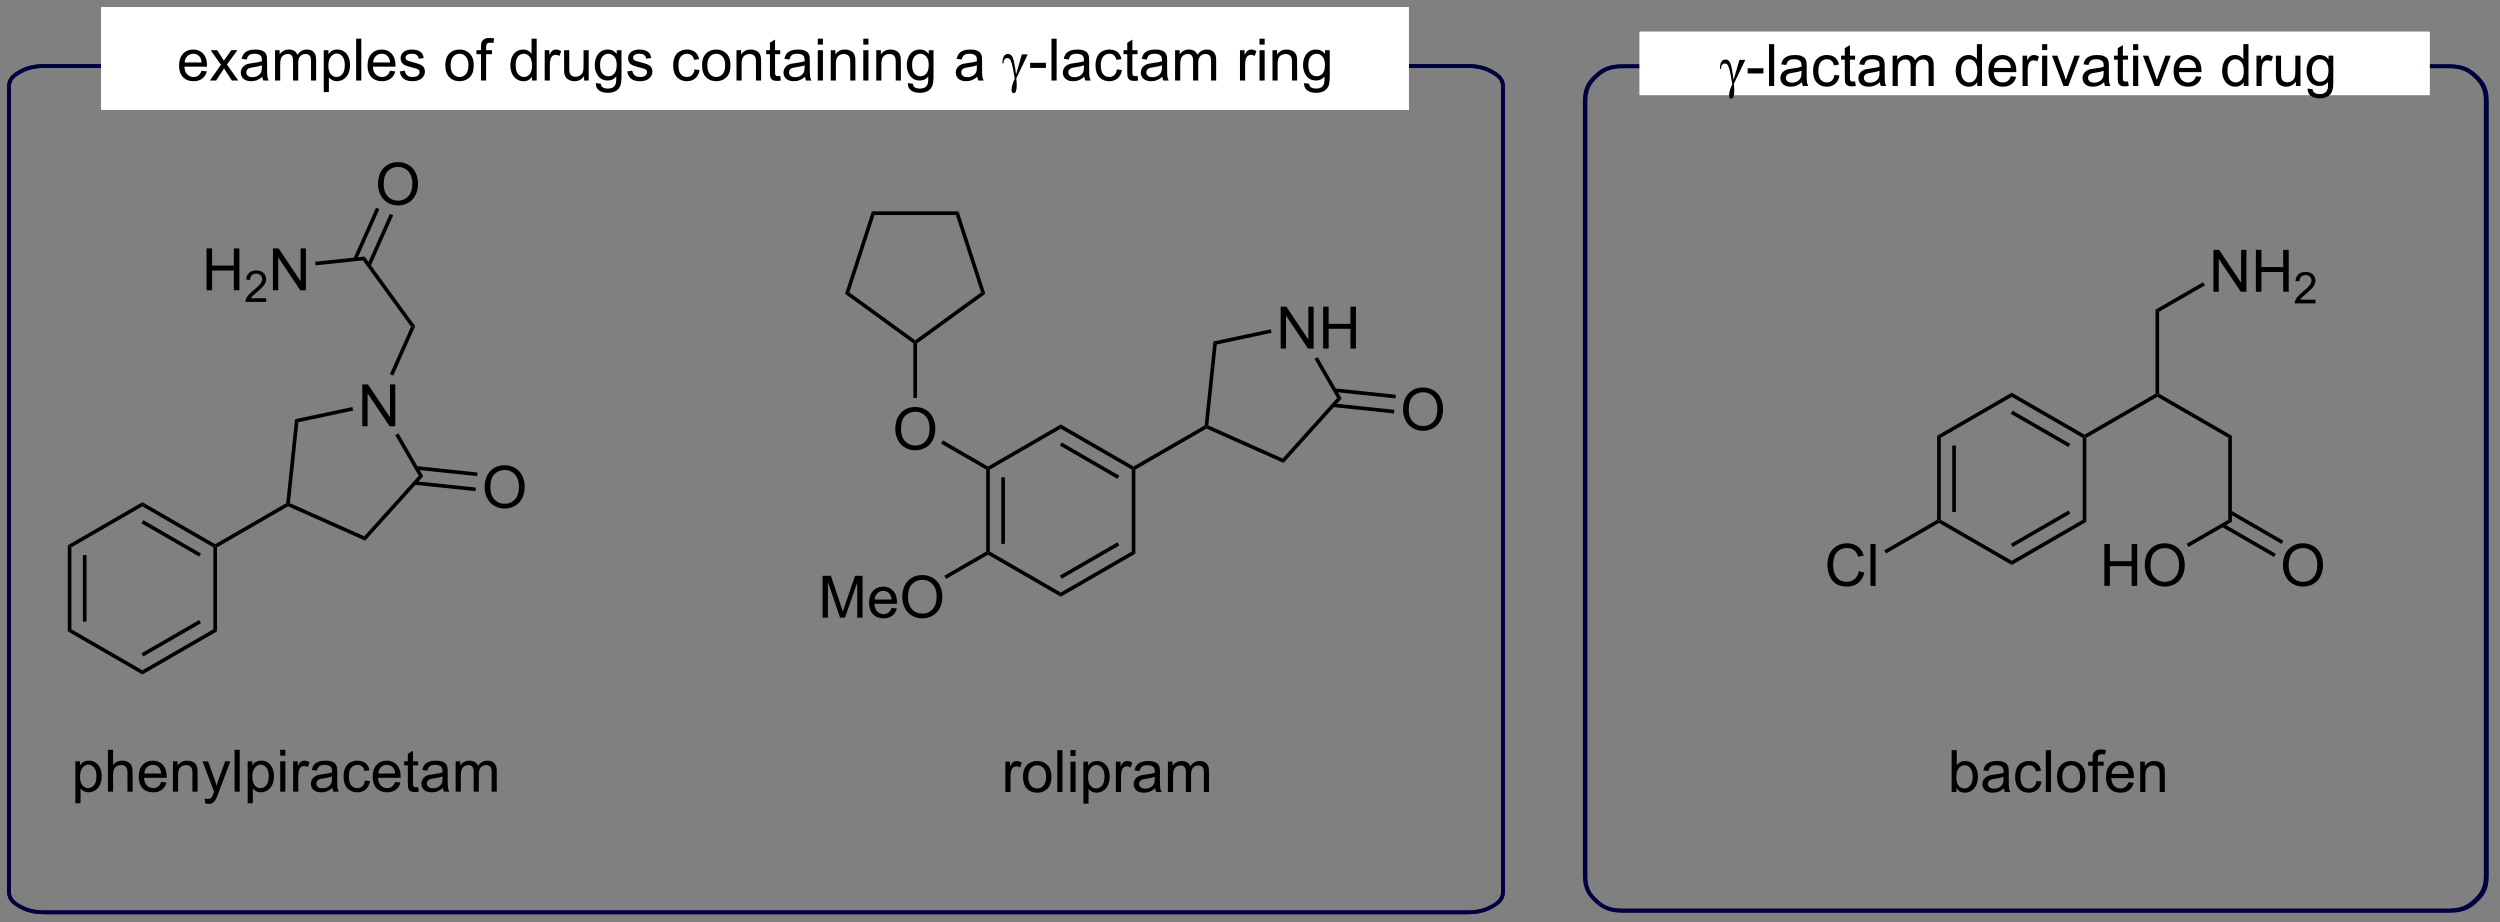 <?xml version="1.0" encoding="UTF-8"?>
<!DOCTYPE svg PUBLIC '-//W3C//DTD SVG 1.0//EN'
          'http://www.w3.org/TR/2001/REC-SVG-20010904/DTD/svg10.dtd'>
<svg stroke-dasharray="none" shape-rendering="auto" xmlns="http://www.w3.org/2000/svg" font-family="'Dialog'" text-rendering="auto" width="469" fill-opacity="1" color-interpolation="auto" color-rendering="auto" preserveAspectRatio="xMidYMid meet" font-size="12px" viewBox="0 0 469 173" fill="black" xmlns:xlink="http://www.w3.org/1999/xlink" stroke="black" image-rendering="auto" stroke-miterlimit="10" stroke-linecap="square" stroke-linejoin="miter" font-style="normal" stroke-width="1" height="173" stroke-dashoffset="0" font-weight="normal" stroke-opacity="1"
><rect x="0" y="0" width="469" height="173" fill="#808080" stroke="none"/><!--Generated by the Batik Graphics2D SVG Generator--><defs id="genericDefs"
  /><g
  ><defs id="defs1"
    ><clipPath clipPathUnits="userSpaceOnUse" id="clipPath1"
      ><path d="M1.032 1.032 L352.152 1.032 L352.152 130.709 L1.032 130.709 L1.032 1.032 Z"
      /></clipPath
      ><clipPath clipPathUnits="userSpaceOnUse" id="clipPath2"
      ><path d="M-0.597 10.728 L-0.597 136.8 L340.76 136.8 L340.76 10.728 Z"
      /></clipPath
    ></defs
    ><g fill="rgb(0,0,64)" stroke-width="0.51" transform="scale(1.333,1.333) translate(-1.032,-1.032) matrix(1.029,0,0,1.029,1.646,-10.003)" stroke="rgb(0,0,64)"
    ><path fill="none" d="M277.894 19.793 L334.533 19.793 C336.486 19.793 337.378 20.518 338.069 21.165 C338.759 21.812 339.533 22.648 339.533 24.477 L339.533 130.617 C339.533 132.446 338.759 133.282 338.069 133.929 C337.378 134.576 336.486 135.302 334.533 135.302 L221.255 135.302 C219.303 135.302 218.41 134.576 217.72 133.929 C217.029 133.282 216.255 132.446 216.255 130.617 L216.255 24.477 C216.255 22.648 217.029 21.812 217.72 21.165 C218.41 20.518 219.303 19.793 221.255 19.793 Z" clip-path="url(#clipPath2)"
    /></g
    ><g fill="rgb(0,0,64)" stroke-width="0.51" transform="matrix(1.371,0,0,1.371,0.819,-14.713)" stroke="rgb(0,0,64)"
    ><path fill="none" d="M277.894 19.793 L334.533 19.793 C336.486 19.793 337.378 20.518 338.069 21.165 C338.759 21.812 339.533 22.648 339.533 24.477 L339.533 130.617 C339.533 132.446 338.759 133.282 338.069 133.929 C337.378 134.576 336.486 135.302 334.533 135.302 L221.255 135.302 C219.303 135.302 218.41 134.576 217.72 133.929 C217.029 133.282 216.255 132.446 216.255 130.617 L216.255 24.477 C216.255 22.648 217.029 21.812 217.72 21.165 C218.41 20.518 219.303 19.793 221.255 19.793 Z" clip-path="url(#clipPath2)"
    /></g
    ><g fill="white" transform="matrix(1.371,0,0,1.371,0.819,-14.713)" stroke="white"
    ><path d="M224.012 15.325 L331.606 15.325 L331.606 23.496 L224.012 23.496 Z" stroke="none" clip-path="url(#clipPath2)"
    /></g
    ><g fill="white" stroke-width="0.5" transform="matrix(1.371,0,0,1.371,0.819,-14.713)" stroke="white"
    ><path fill="none" d="M224.012 15.325 L331.606 15.325 L331.606 23.496 L224.012 23.496 Z" clip-path="url(#clipPath2)"
    /></g
    ><g fill="white" stroke-width="0.5" transform="matrix(1.371,0,0,1.371,0.819,-14.713)" stroke="white"
    ><path fill="none" d="M224.012 15.325 L331.606 15.325 L331.606 23.496 L224.012 23.496 Z" clip-path="url(#clipPath2)"
    /></g
    ><g transform="matrix(1.371,0,0,1.371,0.819,-14.713)"
    ><path d="M8.676 85.34 L9.176 85.629 L9.176 96.84 L8.676 97.129 ZM10.746 86.68 L10.746 95.789 L11.246 95.789 L11.246 86.68 Z" stroke="none" clip-path="url(#clipPath2)"
    /></g
    ><g transform="matrix(1.371,0,0,1.371,0.819,-14.713)"
    ><path d="M8.676 97.129 L9.176 96.84 L18.885 102.446 L18.885 103.023 Z" stroke="none" clip-path="url(#clipPath2)"
    /></g
    ><g transform="matrix(1.371,0,0,1.371,0.819,-14.713)"
    ><path d="M18.885 103.023 L18.885 102.446 L28.594 96.84 L29.094 97.129 ZM19.01 100.561 L26.899 96.006 L26.649 95.573 L18.76 100.128 Z" stroke="none" clip-path="url(#clipPath2)"
    /></g
    ><g transform="matrix(1.371,0,0,1.371,0.819,-14.713)"
    ><path d="M29.094 97.129 L28.594 96.84 L28.594 85.629 L28.844 85.485 L29.094 85.629 Z" stroke="none" clip-path="url(#clipPath2)"
    /></g
    ><g transform="matrix(1.371,0,0,1.371,0.819,-14.713)"
    ><path d="M28.844 85.196 L28.844 85.485 L28.594 85.629 L18.885 80.023 L18.885 79.446 ZM26.899 86.463 L19.01 81.908 L18.76 82.341 L26.649 86.896 Z" stroke="none" clip-path="url(#clipPath2)"
    /></g
    ><g transform="matrix(1.371,0,0,1.371,0.819,-14.713)"
    ><path d="M18.885 79.446 L18.885 80.023 L9.176 85.629 L8.676 85.34 Z" stroke="none" clip-path="url(#clipPath2)"
    /></g
    ><g transform="matrix(1.371,0,0,1.371,0.819,-14.713)"
    ><path d="M29.094 85.629 L28.844 85.485 L28.844 85.196 L38.568 79.582 L38.804 79.735 L38.818 80.015 Z" stroke="none" clip-path="url(#clipPath2)"
    /></g
    ><g transform="matrix(1.371,0,0,1.371,0.819,-14.713)"
    ><path d="M48.975 69.057 L48.975 63.33 L49.754 63.33 L52.762 67.825 L52.762 63.33 L53.488 63.33 L53.488 69.057 L52.709 69.057 L49.702 64.557 L49.702 69.057 L48.975 69.057 Z" stroke="none" clip-path="url(#clipPath2)"
    /></g
    ><g transform="matrix(1.371,0,0,1.371,0.819,-14.713)"
    ><path d="M38.818 80.015 L38.804 79.735 L39.071 79.58 L49.245 84.11 L49.374 84.714 Z" stroke="none" clip-path="url(#clipPath2)"
    /></g
    ><g transform="matrix(1.371,0,0,1.371,0.819,-14.713)"
    ><path d="M49.374 84.714 L49.245 84.11 L56.697 75.834 L57.312 75.898 Z" stroke="none" clip-path="url(#clipPath2)"
    /></g
    ><g transform="matrix(1.371,0,0,1.371,0.819,-14.713)"
    ><path d="M57.312 75.898 L56.697 75.834 L53.485 70.27 L53.918 70.02 Z" stroke="none" clip-path="url(#clipPath2)"
    /></g
    ><g transform="matrix(1.371,0,0,1.371,0.819,-14.713)"
    ><path d="M47.623 66.423 L47.727 66.912 L40.235 68.504 L39.776 68.091 Z" stroke="none" clip-path="url(#clipPath2)"
    /></g
    ><g transform="matrix(1.371,0,0,1.371,0.819,-14.713)"
    ><path d="M39.776 68.091 L40.235 68.504 L39.071 79.58 L38.804 79.735 L38.568 79.582 Z" stroke="none" clip-path="url(#clipPath2)"
    /></g
    ><g transform="matrix(1.371,0,0,1.371,0.819,-14.713)"
    ><path d="M53.212 62.124 L52.755 61.92 L55.645 55.431 L56.219 55.371 Z" stroke="none" clip-path="url(#clipPath2)"
    /></g
    ><g transform="matrix(1.371,0,0,1.371,0.819,-14.713)"
    ><path d="M65.718 77.429 Q65.718 76.002 66.484 75.197 Q67.249 74.39 68.46 74.39 Q69.252 74.39 69.888 74.77 Q70.525 75.148 70.859 75.825 Q71.195 76.502 71.195 77.361 Q71.195 78.234 70.843 78.921 Q70.492 79.609 69.846 79.963 Q69.203 80.317 68.455 80.317 Q67.648 80.317 67.01 79.926 Q66.374 79.533 66.046 78.859 Q65.718 78.181 65.718 77.429 ZM66.499 77.439 Q66.499 78.476 67.054 79.072 Q67.612 79.666 68.453 79.666 Q69.307 79.666 69.859 79.064 Q70.413 78.463 70.413 77.359 Q70.413 76.658 70.177 76.137 Q69.94 75.616 69.484 75.33 Q69.031 75.041 68.463 75.041 Q67.658 75.041 67.078 75.596 Q66.499 76.148 66.499 77.439 Z" stroke="none" clip-path="url(#clipPath2)"
    /></g
    ><g transform="matrix(1.371,0,0,1.371,0.819,-14.713)"
    ><path d="M56.122 77.065 L64.472 77.943 L64.525 77.446 L56.175 76.568 ZM56.339 75.007 L64.689 75.884 L64.741 75.387 L56.391 74.509 Z" stroke="none" clip-path="url(#clipPath2)"
    /></g
    ><g transform="matrix(1.371,0,0,1.371,0.819,-14.713)"
    ><path d="M9.719 120.647 L9.719 114.908 L10.36 114.908 L10.36 115.447 Q10.586 115.129 10.87 114.973 Q11.157 114.814 11.563 114.814 Q12.094 114.814 12.501 115.087 Q12.907 115.361 13.113 115.858 Q13.321 116.356 13.321 116.949 Q13.321 117.587 13.092 118.098 Q12.863 118.606 12.428 118.879 Q11.993 119.15 11.511 119.15 Q11.159 119.15 10.881 119.001 Q10.602 118.853 10.422 118.626 L10.422 120.647 L9.719 120.647 ZM10.355 117.004 Q10.355 117.806 10.678 118.189 Q11.003 118.572 11.464 118.572 Q11.933 118.572 12.266 118.176 Q12.602 117.778 12.602 116.947 Q12.602 116.153 12.274 115.759 Q11.948 115.364 11.495 115.364 Q11.047 115.364 10.701 115.785 Q10.355 116.205 10.355 117.004 ZM14.169 119.056 L14.169 113.33 L14.872 113.33 L14.872 115.384 Q15.364 114.814 16.114 114.814 Q16.575 114.814 16.913 114.996 Q17.255 115.176 17.4 115.496 Q17.546 115.817 17.546 116.426 L17.546 119.056 L16.843 119.056 L16.843 116.426 Q16.843 115.9 16.614 115.66 Q16.387 115.418 15.968 115.418 Q15.655 115.418 15.38 115.582 Q15.106 115.744 14.989 116.022 Q14.872 116.298 14.872 116.785 L14.872 119.056 L14.169 119.056 ZM21.456 117.72 L22.183 117.809 Q22.011 118.447 21.545 118.798 Q21.081 119.15 20.36 119.15 Q19.448 119.15 18.915 118.59 Q18.383 118.028 18.383 117.017 Q18.383 115.97 18.922 115.392 Q19.462 114.814 20.321 114.814 Q21.152 114.814 21.678 115.382 Q22.206 115.947 22.206 116.973 Q22.206 117.035 22.204 117.16 L19.11 117.16 Q19.149 117.845 19.495 118.21 Q19.844 118.572 20.363 118.572 Q20.751 118.572 21.024 118.369 Q21.297 118.166 21.456 117.72 ZM19.149 116.582 L21.464 116.582 Q21.417 116.059 21.198 115.798 Q20.863 115.392 20.329 115.392 Q19.844 115.392 19.514 115.718 Q19.183 116.041 19.149 116.582 ZM23.067 119.056 L23.067 114.908 L23.7 114.908 L23.7 115.496 Q24.155 114.814 25.02 114.814 Q25.395 114.814 25.708 114.949 Q26.023 115.082 26.179 115.301 Q26.335 115.52 26.398 115.822 Q26.437 116.017 26.437 116.504 L26.437 119.056 L25.734 119.056 L25.734 116.533 Q25.734 116.103 25.65 115.889 Q25.57 115.676 25.361 115.551 Q25.153 115.423 24.872 115.423 Q24.421 115.423 24.096 115.71 Q23.77 115.994 23.77 116.791 L23.77 119.056 L23.067 119.056 ZM27.485 120.655 L27.407 119.994 Q27.636 120.056 27.808 120.056 Q28.042 120.056 28.183 119.978 Q28.323 119.9 28.415 119.759 Q28.48 119.655 28.628 119.236 Q28.649 119.179 28.691 119.064 L27.118 114.908 L27.876 114.908 L28.738 117.309 Q28.907 117.767 29.04 118.27 Q29.16 117.785 29.329 117.324 L30.214 114.908 L30.917 114.908 L29.339 119.126 Q29.087 119.811 28.946 120.069 Q28.758 120.416 28.516 120.577 Q28.274 120.741 27.938 120.741 Q27.735 120.741 27.485 120.655 ZM31.501 119.056 L31.501 113.33 L32.204 113.33 L32.204 119.056 L31.501 119.056 ZM33.294 120.647 L33.294 114.908 L33.934 114.908 L33.934 115.447 Q34.161 115.129 34.445 114.973 Q34.731 114.814 35.137 114.814 Q35.669 114.814 36.075 115.087 Q36.481 115.361 36.687 115.858 Q36.895 116.356 36.895 116.949 Q36.895 117.587 36.666 118.098 Q36.437 118.606 36.002 118.879 Q35.567 119.15 35.085 119.15 Q34.734 119.15 34.455 119.001 Q34.176 118.853 33.997 118.626 L33.997 120.647 L33.294 120.647 ZM33.929 117.004 Q33.929 117.806 34.252 118.189 Q34.577 118.572 35.038 118.572 Q35.507 118.572 35.84 118.176 Q36.176 117.778 36.176 116.947 Q36.176 116.153 35.848 115.759 Q35.523 115.364 35.07 115.364 Q34.622 115.364 34.275 115.785 Q33.929 116.205 33.929 117.004 ZM37.745 114.137 L37.745 113.33 L38.449 113.33 L38.449 114.137 L37.745 114.137 ZM37.745 119.056 L37.745 114.908 L38.449 114.908 L38.449 119.056 L37.745 119.056 ZM39.512 119.056 L39.512 114.908 L40.145 114.908 L40.145 115.535 Q40.387 115.095 40.59 114.955 Q40.796 114.814 41.044 114.814 Q41.398 114.814 41.765 115.041 L41.523 115.692 Q41.265 115.541 41.007 115.541 Q40.778 115.541 40.593 115.679 Q40.411 115.817 40.333 116.064 Q40.215 116.439 40.215 116.884 L40.215 119.056 L39.512 119.056 ZM44.89 118.543 Q44.499 118.876 44.137 119.014 Q43.778 119.15 43.364 119.15 Q42.679 119.15 42.312 118.817 Q41.945 118.481 41.945 117.962 Q41.945 117.658 42.083 117.405 Q42.223 117.153 42.447 117.001 Q42.671 116.848 42.952 116.77 Q43.161 116.715 43.577 116.666 Q44.429 116.564 44.833 116.423 Q44.835 116.278 44.835 116.239 Q44.835 115.809 44.637 115.634 Q44.367 115.395 43.835 115.395 Q43.34 115.395 43.103 115.569 Q42.867 115.744 42.755 116.184 L42.067 116.09 Q42.161 115.65 42.374 115.379 Q42.59 115.106 42.997 114.96 Q43.403 114.814 43.937 114.814 Q44.468 114.814 44.799 114.939 Q45.132 115.064 45.288 115.254 Q45.445 115.442 45.507 115.731 Q45.544 115.91 45.544 116.379 L45.544 117.317 Q45.544 118.298 45.588 118.559 Q45.632 118.817 45.765 119.056 L45.031 119.056 Q44.921 118.837 44.89 118.543 ZM44.833 116.973 Q44.45 117.129 43.684 117.239 Q43.249 117.301 43.07 117.379 Q42.89 117.457 42.791 117.608 Q42.695 117.759 42.695 117.942 Q42.695 118.223 42.908 118.41 Q43.122 118.598 43.531 118.598 Q43.937 118.598 44.252 118.421 Q44.57 118.244 44.718 117.934 Q44.833 117.697 44.833 117.231 L44.833 116.973 ZM49.339 117.535 L50.032 117.626 Q49.917 118.34 49.451 118.746 Q48.985 119.15 48.305 119.15 Q47.454 119.15 46.935 118.593 Q46.417 118.035 46.417 116.996 Q46.417 116.324 46.639 115.822 Q46.863 115.317 47.318 115.067 Q47.774 114.814 48.308 114.814 Q48.985 114.814 49.415 115.155 Q49.844 115.496 49.964 116.126 L49.282 116.231 Q49.183 115.814 48.935 115.603 Q48.688 115.392 48.337 115.392 Q47.805 115.392 47.472 115.772 Q47.141 116.153 47.141 116.978 Q47.141 117.814 47.462 118.194 Q47.782 118.572 48.297 118.572 Q48.712 118.572 48.988 118.319 Q49.266 118.064 49.339 117.535 ZM53.472 117.72 L54.199 117.809 Q54.027 118.447 53.56 118.798 Q53.097 119.15 52.376 119.15 Q51.464 119.15 50.93 118.59 Q50.399 118.028 50.399 117.017 Q50.399 115.97 50.938 115.392 Q51.477 114.814 52.337 114.814 Q53.167 114.814 53.693 115.382 Q54.222 115.947 54.222 116.973 Q54.222 117.035 54.219 117.16 L51.126 117.16 Q51.165 117.845 51.511 118.21 Q51.86 118.572 52.378 118.572 Q52.766 118.572 53.04 118.369 Q53.313 118.166 53.472 117.72 ZM51.165 116.582 L53.48 116.582 Q53.433 116.059 53.214 115.798 Q52.878 115.392 52.344 115.392 Q51.86 115.392 51.529 115.718 Q51.199 116.041 51.165 116.582 ZM56.617 118.426 L56.718 119.048 Q56.421 119.111 56.187 119.111 Q55.804 119.111 55.593 118.991 Q55.382 118.869 55.296 118.671 Q55.21 118.473 55.21 117.84 L55.21 115.455 L54.695 115.455 L54.695 114.908 L55.21 114.908 L55.21 113.879 L55.911 113.457 L55.911 114.908 L56.617 114.908 L56.617 115.455 L55.911 115.455 L55.911 117.879 Q55.911 118.181 55.947 118.267 Q55.984 118.353 56.067 118.405 Q56.153 118.455 56.309 118.455 Q56.426 118.455 56.617 118.426 ZM60.011 118.543 Q59.62 118.876 59.258 119.014 Q58.899 119.15 58.485 119.15 Q57.8 119.15 57.433 118.817 Q57.066 118.481 57.066 117.962 Q57.066 117.658 57.204 117.405 Q57.344 117.153 57.568 117.001 Q57.792 116.848 58.074 116.77 Q58.282 116.715 58.699 116.666 Q59.55 116.564 59.954 116.423 Q59.956 116.278 59.956 116.239 Q59.956 115.809 59.758 115.634 Q59.488 115.395 58.956 115.395 Q58.462 115.395 58.225 115.569 Q57.988 115.744 57.876 116.184 L57.188 116.09 Q57.282 115.65 57.495 115.379 Q57.712 115.106 58.118 114.96 Q58.524 114.814 59.058 114.814 Q59.589 114.814 59.92 114.939 Q60.253 115.064 60.41 115.254 Q60.566 115.442 60.628 115.731 Q60.665 115.91 60.665 116.379 L60.665 117.317 Q60.665 118.298 60.709 118.559 Q60.753 118.817 60.886 119.056 L60.152 119.056 Q60.042 118.837 60.011 118.543 ZM59.954 116.973 Q59.571 117.129 58.805 117.239 Q58.37 117.301 58.191 117.379 Q58.011 117.457 57.912 117.608 Q57.816 117.759 57.816 117.942 Q57.816 118.223 58.029 118.41 Q58.243 118.598 58.652 118.598 Q59.058 118.598 59.373 118.421 Q59.691 118.244 59.839 117.934 Q59.954 117.697 59.954 117.231 L59.954 116.973 ZM61.755 119.056 L61.755 114.908 L62.382 114.908 L62.382 115.489 Q62.577 115.184 62.9 114.999 Q63.226 114.814 63.64 114.814 Q64.101 114.814 64.395 115.007 Q64.692 115.197 64.812 115.541 Q65.304 114.814 66.093 114.814 Q66.71 114.814 67.041 115.155 Q67.374 115.496 67.374 116.207 L67.374 119.056 L66.676 119.056 L66.676 116.442 Q66.676 116.02 66.606 115.835 Q66.538 115.65 66.359 115.538 Q66.179 115.423 65.937 115.423 Q65.499 115.423 65.21 115.715 Q64.921 116.004 64.921 116.645 L64.921 119.056 L64.218 119.056 L64.218 116.361 Q64.218 115.892 64.046 115.658 Q63.874 115.423 63.484 115.423 Q63.187 115.423 62.934 115.58 Q62.684 115.736 62.57 116.038 Q62.458 116.337 62.458 116.903 L62.458 119.056 L61.755 119.056 Z" stroke="none" clip-path="url(#clipPath2)"
    /></g
    ><g transform="matrix(1.371,0,0,1.371,0.819,-14.713)"
    ><path d="M134.344 74.992 L134.594 74.847 L134.844 74.992 L134.844 86.203 L134.594 86.347 L134.344 86.203 ZM136.414 76.042 L136.414 85.152 L136.914 85.152 L136.914 76.042 Z" stroke="none" clip-path="url(#clipPath2)"
    /></g
    ><g transform="matrix(1.371,0,0,1.371,0.819,-14.713)"
    ><path d="M134.594 86.636 L134.594 86.347 L134.844 86.203 L144.553 91.809 L144.553 92.386 Z" stroke="none" clip-path="url(#clipPath2)"
    /></g
    ><g transform="matrix(1.371,0,0,1.371,0.819,-14.713)"
    ><path d="M144.553 92.386 L144.553 91.809 L154.262 86.203 L154.762 86.492 ZM144.678 89.924 L152.567 85.369 L152.317 84.936 L144.428 89.491 Z" stroke="none" clip-path="url(#clipPath2)"
    /></g
    ><g transform="matrix(1.371,0,0,1.371,0.819,-14.713)"
    ><path d="M154.762 86.492 L154.262 86.203 L154.262 74.992 L154.512 74.847 L154.762 74.992 Z" stroke="none" clip-path="url(#clipPath2)"
    /></g
    ><g transform="matrix(1.371,0,0,1.371,0.819,-14.713)"
    ><path d="M154.512 74.559 L154.512 74.847 L154.262 74.992 L144.553 69.386 L144.553 68.809 ZM152.567 75.826 L144.678 71.271 L144.428 71.704 L152.317 76.259 Z" stroke="none" clip-path="url(#clipPath2)"
    /></g
    ><g transform="matrix(1.371,0,0,1.371,0.819,-14.713)"
    ><path d="M144.553 68.809 L144.553 69.386 L134.844 74.992 L134.594 74.847 L134.594 74.559 Z" stroke="none" clip-path="url(#clipPath2)"
    /></g
    ><g transform="matrix(1.371,0,0,1.371,0.819,-14.713)"
    ><path d="M154.762 74.992 L154.512 74.847 L154.512 74.559 L164.236 68.945 L164.472 69.097 L164.486 69.377 Z" stroke="none" clip-path="url(#clipPath2)"
    /></g
    ><g transform="matrix(1.371,0,0,1.371,0.819,-14.713)"
    ><path d="M174.643 58.419 L174.643 52.693 L175.422 52.693 L178.429 57.188 L178.429 52.693 L179.156 52.693 L179.156 58.419 L178.377 58.419 L175.37 53.919 L175.37 58.419 L174.643 58.419 ZM180.452 58.419 L180.452 52.693 L181.209 52.693 L181.209 55.044 L184.186 55.044 L184.186 52.693 L184.944 52.693 L184.944 58.419 L184.186 58.419 L184.186 55.719 L181.209 55.719 L181.209 58.419 L180.452 58.419 Z" stroke="none" clip-path="url(#clipPath2)"
    /></g
    ><g transform="matrix(1.371,0,0,1.371,0.819,-14.713)"
    ><path d="M164.486 69.377 L164.472 69.097 L164.739 68.943 L174.913 73.472 L175.042 74.077 Z" stroke="none" clip-path="url(#clipPath2)"
    /></g
    ><g transform="matrix(1.371,0,0,1.371,0.819,-14.713)"
    ><path d="M175.042 74.077 L174.913 73.472 L182.365 65.196 L182.98 65.261 Z" stroke="none" clip-path="url(#clipPath2)"
    /></g
    ><g transform="matrix(1.371,0,0,1.371,0.819,-14.713)"
    ><path d="M182.98 65.261 L182.365 65.196 L179.275 59.844 L179.708 59.594 Z" stroke="none" clip-path="url(#clipPath2)"
    /></g
    ><g transform="matrix(1.371,0,0,1.371,0.819,-14.713)"
    ><path d="M173.291 55.786 L173.395 56.275 L165.903 57.867 L165.444 57.453 Z" stroke="none" clip-path="url(#clipPath2)"
    /></g
    ><g transform="matrix(1.371,0,0,1.371,0.819,-14.713)"
    ><path d="M165.444 57.453 L165.903 57.867 L164.739 68.943 L164.472 69.097 L164.236 68.945 Z" stroke="none" clip-path="url(#clipPath2)"
    /></g
    ><g transform="matrix(1.371,0,0,1.371,0.819,-14.713)"
    ><path d="M191.386 66.792 Q191.386 65.365 192.152 64.56 Q192.917 63.753 194.128 63.753 Q194.92 63.753 195.555 64.133 Q196.193 64.51 196.527 65.188 Q196.863 65.865 196.863 66.724 Q196.863 67.596 196.511 68.284 Q196.16 68.971 195.514 69.326 Q194.87 69.68 194.123 69.68 Q193.316 69.68 192.678 69.289 Q192.042 68.896 191.714 68.221 Q191.386 67.544 191.386 66.792 ZM192.167 66.802 Q192.167 67.838 192.722 68.435 Q193.279 69.029 194.12 69.029 Q194.975 69.029 195.527 68.427 Q196.081 67.826 196.081 66.721 Q196.081 66.021 195.844 65.5 Q195.607 64.979 195.152 64.693 Q194.698 64.404 194.131 64.404 Q193.326 64.404 192.745 64.958 Q192.167 65.51 192.167 66.802 Z" stroke="none" clip-path="url(#clipPath2)"
    /></g
    ><g transform="matrix(1.371,0,0,1.371,0.819,-14.713)"
    ><path d="M181.79 66.428 L190.14 67.305 L190.192 66.808 L181.842 65.931 ZM182.006 64.369 L190.356 65.247 L190.409 64.75 L182.059 63.872 Z" stroke="none" clip-path="url(#clipPath2)"
    /></g
    ><g transform="matrix(1.371,0,0,1.371,0.819,-14.713)"
    ><path d="M111.96 95.247 L111.96 89.521 L113.101 89.521 L114.458 93.575 Q114.645 94.141 114.731 94.422 Q114.828 94.109 115.036 93.505 L116.406 89.521 L117.427 89.521 L117.427 95.247 L116.695 95.247 L116.695 90.453 L115.031 95.247 L114.349 95.247 L112.692 90.372 L112.692 95.247 L111.96 95.247 ZM121.398 93.911 L122.125 94 Q121.953 94.638 121.487 94.99 Q121.023 95.341 120.302 95.341 Q119.39 95.341 118.856 94.781 Q118.325 94.219 118.325 93.208 Q118.325 92.161 118.864 91.583 Q119.403 91.005 120.263 91.005 Q121.093 91.005 121.619 91.573 Q122.148 92.138 122.148 93.164 Q122.148 93.227 122.145 93.352 L119.052 93.352 Q119.091 94.036 119.437 94.401 Q119.786 94.763 120.304 94.763 Q120.692 94.763 120.966 94.56 Q121.239 94.357 121.398 93.911 ZM119.091 92.773 L121.406 92.773 Q121.359 92.25 121.14 91.99 Q120.804 91.583 120.27 91.583 Q119.786 91.583 119.455 91.909 Q119.125 92.232 119.091 92.773 ZM122.868 92.458 Q122.868 91.031 123.634 90.227 Q124.399 89.419 125.61 89.419 Q126.402 89.419 127.037 89.799 Q127.675 90.177 128.009 90.854 Q128.345 91.531 128.345 92.391 Q128.345 93.263 127.993 93.95 Q127.641 94.638 126.996 94.992 Q126.353 95.346 125.605 95.346 Q124.798 95.346 124.16 94.956 Q123.524 94.562 123.196 93.888 Q122.868 93.211 122.868 92.458 ZM123.649 92.469 Q123.649 93.505 124.204 94.102 Q124.761 94.695 125.603 94.695 Q126.457 94.695 127.009 94.094 Q127.563 93.492 127.563 92.388 Q127.563 91.687 127.326 91.167 Q127.09 90.646 126.634 90.359 Q126.181 90.07 125.613 90.07 Q124.808 90.07 124.228 90.625 Q123.649 91.177 123.649 92.469 Z" stroke="none" clip-path="url(#clipPath2)"
    /></g
    ><g transform="matrix(1.371,0,0,1.371,0.819,-14.713)"
    ><path d="M134.344 86.203 L134.594 86.347 L134.594 86.636 L128.865 89.943 L128.615 89.51 Z" stroke="none" clip-path="url(#clipPath2)"
    /></g
    ><g transform="matrix(1.371,0,0,1.371,0.819,-14.713)"
    ><path d="M136.975 119.106 L136.975 114.958 L137.607 114.958 L137.607 115.585 Q137.85 115.145 138.053 115.005 Q138.259 114.864 138.506 114.864 Q138.86 114.864 139.227 115.091 L138.985 115.742 Q138.727 115.591 138.47 115.591 Q138.24 115.591 138.055 115.729 Q137.873 115.867 137.795 116.114 Q137.678 116.489 137.678 116.934 L137.678 119.106 L136.975 119.106 ZM139.384 117.031 Q139.384 115.88 140.024 115.325 Q140.561 114.864 141.329 114.864 Q142.186 114.864 142.727 115.424 Q143.272 115.984 143.272 116.973 Q143.272 117.773 143.029 118.234 Q142.79 118.692 142.332 118.947 Q141.873 119.2 141.329 119.2 Q140.459 119.2 139.92 118.643 Q139.384 118.083 139.384 117.031 ZM140.107 117.031 Q140.107 117.828 140.454 118.226 Q140.803 118.622 141.329 118.622 Q141.852 118.622 142.199 118.223 Q142.548 117.825 142.548 117.007 Q142.548 116.239 142.199 115.843 Q141.85 115.445 141.329 115.445 Q140.803 115.445 140.454 115.841 Q140.107 116.234 140.107 117.031 ZM144.08 119.106 L144.08 113.38 L144.783 113.38 L144.783 119.106 L144.08 119.106 ZM145.876 114.187 L145.876 113.38 L146.579 113.38 L146.579 114.187 L145.876 114.187 ZM145.876 119.106 L145.876 114.958 L146.579 114.958 L146.579 119.106 L145.876 119.106 ZM147.65 120.697 L147.65 114.958 L148.291 114.958 L148.291 115.497 Q148.518 115.179 148.802 115.023 Q149.088 114.864 149.494 114.864 Q150.025 114.864 150.432 115.138 Q150.838 115.411 151.044 115.908 Q151.252 116.406 151.252 116.999 Q151.252 117.638 151.023 118.148 Q150.794 118.656 150.359 118.929 Q149.924 119.2 149.442 119.2 Q149.091 119.2 148.812 119.052 Q148.533 118.903 148.354 118.677 L148.354 120.697 L147.65 120.697 ZM148.286 117.054 Q148.286 117.856 148.609 118.239 Q148.934 118.622 149.395 118.622 Q149.864 118.622 150.197 118.226 Q150.533 117.828 150.533 116.997 Q150.533 116.203 150.205 115.809 Q149.88 115.413 149.427 115.413 Q148.979 115.413 148.632 115.835 Q148.286 116.255 148.286 117.054 ZM152.092 119.106 L152.092 114.958 L152.725 114.958 L152.725 115.585 Q152.967 115.145 153.17 115.005 Q153.376 114.864 153.623 114.864 Q153.977 114.864 154.345 115.091 L154.102 115.742 Q153.845 115.591 153.587 115.591 Q153.357 115.591 153.173 115.729 Q152.99 115.867 152.912 116.114 Q152.795 116.489 152.795 116.934 L152.795 119.106 L152.092 119.106 ZM157.47 118.593 Q157.079 118.927 156.717 119.064 Q156.357 119.2 155.944 119.2 Q155.259 119.2 154.891 118.867 Q154.524 118.531 154.524 118.013 Q154.524 117.708 154.662 117.455 Q154.803 117.203 155.027 117.052 Q155.251 116.898 155.532 116.82 Q155.74 116.765 156.157 116.716 Q157.009 116.614 157.412 116.473 Q157.415 116.328 157.415 116.288 Q157.415 115.859 157.217 115.684 Q156.946 115.445 156.415 115.445 Q155.92 115.445 155.683 115.619 Q155.446 115.794 155.334 116.234 L154.647 116.14 Q154.74 115.7 154.954 115.429 Q155.17 115.156 155.576 115.01 Q155.982 114.864 156.516 114.864 Q157.048 114.864 157.378 114.989 Q157.712 115.114 157.868 115.304 Q158.024 115.492 158.087 115.781 Q158.123 115.96 158.123 116.429 L158.123 117.367 Q158.123 118.348 158.167 118.609 Q158.212 118.867 158.345 119.106 L157.61 119.106 Q157.501 118.888 157.47 118.593 ZM157.412 117.023 Q157.029 117.179 156.264 117.288 Q155.829 117.351 155.649 117.429 Q155.47 117.507 155.371 117.658 Q155.274 117.809 155.274 117.992 Q155.274 118.273 155.488 118.46 Q155.701 118.648 156.11 118.648 Q156.516 118.648 156.832 118.471 Q157.149 118.294 157.298 117.984 Q157.412 117.747 157.412 117.281 L157.412 117.023 ZM159.213 119.106 L159.213 114.958 L159.841 114.958 L159.841 115.538 Q160.036 115.234 160.359 115.049 Q160.684 114.864 161.098 114.864 Q161.559 114.864 161.854 115.057 Q162.15 115.247 162.27 115.591 Q162.762 114.864 163.552 114.864 Q164.169 114.864 164.5 115.205 Q164.833 115.546 164.833 116.257 L164.833 119.106 L164.135 119.106 L164.135 116.492 Q164.135 116.07 164.065 115.885 Q163.997 115.7 163.817 115.588 Q163.637 115.473 163.395 115.473 Q162.958 115.473 162.669 115.765 Q162.38 116.054 162.38 116.695 L162.38 119.106 L161.677 119.106 L161.677 116.411 Q161.677 115.942 161.505 115.708 Q161.333 115.473 160.942 115.473 Q160.645 115.473 160.393 115.63 Q160.143 115.786 160.028 116.088 Q159.916 116.388 159.916 116.953 L159.916 119.106 L159.213 119.106 Z" stroke="none" clip-path="url(#clipPath2)"
    /></g
    ><g transform="matrix(1.371,0,0,1.371,0.819,-14.713)"
    ><path d="M56.219 55.371 L55.645 55.431 L49.055 46.361 L49.29 45.833 Z" stroke="none" clip-path="url(#clipPath2)"
    /></g
    ><g transform="matrix(1.371,0,0,1.371,0.819,-14.713)"
    ><path d="M27.666 50.449 L27.666 44.723 L28.424 44.723 L28.424 47.074 L31.401 47.074 L31.401 44.723 L32.158 44.723 L32.158 50.449 L31.401 50.449 L31.401 47.749 L28.424 47.749 L28.424 50.449 L27.666 50.449 Z" stroke="none" clip-path="url(#clipPath2)"
    /></g
    ><g transform="matrix(1.371,0,0,1.371,0.819,-14.713)"
    ><path d="M35.824 51.541 L35.824 52.049 L32.984 52.049 Q32.979 51.858 33.047 51.682 Q33.154 51.393 33.393 51.112 Q33.633 50.83 34.084 50.461 Q34.783 49.887 35.029 49.551 Q35.276 49.215 35.276 48.916 Q35.276 48.604 35.051 48.389 Q34.828 48.172 34.467 48.172 Q34.086 48.172 33.858 48.401 Q33.629 48.629 33.627 49.034 L33.084 48.979 Q33.141 48.371 33.504 48.055 Q33.867 47.737 34.479 47.737 Q35.098 47.737 35.457 48.08 Q35.818 48.422 35.818 48.928 Q35.818 49.186 35.713 49.436 Q35.608 49.684 35.361 49.959 Q35.117 50.235 34.549 50.715 Q34.074 51.114 33.94 51.256 Q33.805 51.399 33.717 51.541 L35.824 51.541 Z" stroke="none" clip-path="url(#clipPath2)"
    /></g
    ><g transform="matrix(1.371,0,0,1.371,0.819,-14.713)"
    ><path d="M36.749 50.449 L36.749 44.723 L37.528 44.723 L40.535 49.217 L40.535 44.723 L41.262 44.723 L41.262 50.449 L40.483 50.449 L37.476 45.949 L37.476 50.449 L36.749 50.449 Z" stroke="none" clip-path="url(#clipPath2)"
    /></g
    ><g transform="matrix(1.371,0,0,1.371,0.819,-14.713)"
    ><path d="M49.29 45.833 L49.055 46.361 L42.591 47.04 L42.539 46.543 Z" stroke="none" clip-path="url(#clipPath2)"
    /></g
    ><g transform="matrix(1.371,0,0,1.371,0.819,-14.713)"
    ><path d="M51.127 35.952 Q51.127 34.525 51.892 33.721 Q52.658 32.913 53.869 32.913 Q54.66 32.913 55.296 33.293 Q55.934 33.671 56.267 34.348 Q56.603 35.025 56.603 35.885 Q56.603 36.757 56.252 37.444 Q55.9 38.132 55.254 38.486 Q54.611 38.84 53.864 38.84 Q53.056 38.84 52.418 38.45 Q51.783 38.056 51.455 37.382 Q51.127 36.705 51.127 35.952 ZM51.908 35.963 Q51.908 36.999 52.463 37.596 Q53.02 38.189 53.861 38.189 Q54.715 38.189 55.267 37.588 Q55.822 36.986 55.822 35.882 Q55.822 35.181 55.585 34.661 Q55.348 34.14 54.892 33.853 Q54.439 33.564 53.871 33.564 Q53.067 33.564 52.486 34.119 Q51.908 34.671 51.908 35.963 Z" stroke="none" clip-path="url(#clipPath2)"
    /></g
    ><g transform="matrix(1.371,0,0,1.371,0.819,-14.713)"
    ><path d="M50.103 47.166 L53.206 40.197 L52.749 39.994 L49.647 46.962 ZM48.212 46.324 L51.315 39.355 L50.858 39.152 L47.755 46.12 Z" stroke="none" clip-path="url(#clipPath2)"
    /></g
    ><g transform="matrix(1.371,0,0,1.371,0.819,-14.713)"
    ><path d="M121.911 69.458 Q121.911 68.031 122.677 67.227 Q123.442 66.419 124.653 66.419 Q125.445 66.419 126.08 66.799 Q126.718 67.177 127.052 67.854 Q127.388 68.531 127.388 69.391 Q127.388 70.263 127.036 70.95 Q126.685 71.638 126.039 71.992 Q125.395 72.346 124.648 72.346 Q123.841 72.346 123.203 71.956 Q122.567 71.562 122.239 70.888 Q121.911 70.211 121.911 69.458 ZM122.692 69.469 Q122.692 70.505 123.247 71.102 Q123.804 71.695 124.645 71.695 Q125.5 71.695 126.052 71.094 Q126.606 70.492 126.606 69.388 Q126.606 68.687 126.37 68.167 Q126.132 67.646 125.677 67.359 Q125.224 67.07 124.656 67.07 Q123.851 67.07 123.27 67.625 Q122.692 68.177 122.692 69.469 Z" stroke="none" clip-path="url(#clipPath2)"
    /></g
    ><g transform="matrix(1.371,0,0,1.371,0.819,-14.713)"
    ><path d="M134.594 74.559 L134.594 74.847 L134.344 74.992 L128.172 71.428 L128.422 70.995 Z" stroke="none" clip-path="url(#clipPath2)"
    /></g
    ><g transform="matrix(1.371,0,0,1.371,0.819,-14.713)"
    ><path d="M124.884 65.185 L124.384 65.185 L124.384 57.725 L124.634 57.597 L124.884 57.725 Z" stroke="none" clip-path="url(#clipPath2)"
    /></g
    ><g transform="matrix(1.371,0,0,1.371,0.819,-14.713)"
    ><path d="M124.884 57.725 L124.634 57.597 L124.634 57.288 L133.644 50.742 L134.232 50.933 Z" stroke="none" clip-path="url(#clipPath2)"
    /></g
    ><g transform="matrix(1.371,0,0,1.371,0.819,-14.713)"
    ><path d="M134.232 50.933 L133.644 50.742 L130.203 40.151 L130.566 39.651 Z" stroke="none" clip-path="url(#clipPath2)"
    /></g
    ><g transform="matrix(1.371,0,0,1.371,0.819,-14.713)"
    ><path d="M130.566 39.651 L130.203 40.151 L119.066 40.151 L118.703 39.651 Z" stroke="none" clip-path="url(#clipPath2)"
    /></g
    ><g transform="matrix(1.371,0,0,1.371,0.819,-14.713)"
    ><path d="M118.703 39.651 L119.066 40.151 L115.625 50.742 L115.037 50.933 Z" stroke="none" clip-path="url(#clipPath2)"
    /></g
    ><g transform="matrix(1.371,0,0,1.371,0.819,-14.713)"
    ><path d="M115.037 50.933 L115.625 50.742 L124.634 57.288 L124.634 57.597 L124.384 57.725 Z" stroke="none" clip-path="url(#clipPath2)"
    /></g
    ><g transform="matrix(1.371,0,0,1.371,0.819,-14.713)"
    ><path d="M264.468 70.355 L264.968 70.643 L264.968 81.855 L264.718 81.999 L264.468 81.855 ZM266.538 71.694 L266.538 80.804 L267.038 80.804 L267.038 71.694 Z" stroke="none" clip-path="url(#clipPath2)"
    /></g
    ><g transform="matrix(1.371,0,0,1.371,0.819,-14.713)"
    ><path d="M264.718 82.288 L264.718 81.999 L264.968 81.855 L274.678 87.46 L274.678 88.038 Z" stroke="none" clip-path="url(#clipPath2)"
    /></g
    ><g transform="matrix(1.371,0,0,1.371,0.819,-14.713)"
    ><path d="M274.678 88.038 L274.678 87.46 L284.387 81.855 L284.887 82.143 ZM274.803 85.575 L282.692 81.02 L282.442 80.587 L274.553 85.142 Z" stroke="none" clip-path="url(#clipPath2)"
    /></g
    ><g transform="matrix(1.371,0,0,1.371,0.819,-14.713)"
    ><path d="M284.887 82.143 L284.387 81.855 L284.387 70.643 L284.637 70.499 L284.887 70.643 Z" stroke="none" clip-path="url(#clipPath2)"
    /></g
    ><g transform="matrix(1.371,0,0,1.371,0.819,-14.713)"
    ><path d="M284.637 70.21 L284.637 70.499 L284.387 70.643 L274.678 65.038 L274.678 64.46 ZM282.692 71.478 L274.803 66.923 L274.553 67.356 L282.442 71.911 Z" stroke="none" clip-path="url(#clipPath2)"
    /></g
    ><g transform="matrix(1.371,0,0,1.371,0.819,-14.713)"
    ><path d="M274.678 64.46 L274.678 65.038 L264.968 70.643 L264.468 70.355 Z" stroke="none" clip-path="url(#clipPath2)"
    /></g
    ><g transform="matrix(1.371,0,0,1.371,0.819,-14.713)"
    ><path d="M253.761 88.891 L254.519 89.081 Q254.282 90.016 253.662 90.508 Q253.042 90.998 252.149 90.998 Q251.222 90.998 250.641 90.62 Q250.063 90.243 249.758 89.529 Q249.456 88.813 249.456 87.993 Q249.456 87.097 249.797 86.433 Q250.141 85.766 250.771 85.42 Q251.402 85.073 252.159 85.073 Q253.019 85.073 253.605 85.511 Q254.191 85.948 254.422 86.743 L253.675 86.917 Q253.477 86.292 253.097 86.008 Q252.719 85.722 252.144 85.722 Q251.485 85.722 251.04 86.04 Q250.597 86.355 250.417 86.888 Q250.238 87.422 250.238 87.987 Q250.238 88.719 250.451 89.263 Q250.665 89.808 251.113 90.079 Q251.563 90.347 252.086 90.347 Q252.722 90.347 253.162 89.98 Q253.605 89.612 253.761 88.891 ZM255.348 90.899 L255.348 85.172 L256.051 85.172 L256.051 90.899 L255.348 90.899 Z" stroke="none" clip-path="url(#clipPath2)"
    /></g
    ><g transform="matrix(1.371,0,0,1.371,0.819,-14.713)"
    ><path d="M264.468 81.855 L264.718 81.999 L264.718 82.288 L257.479 86.467 L257.229 86.034 Z" stroke="none" clip-path="url(#clipPath2)"
    /></g
    ><g transform="matrix(1.371,0,0,1.371,0.819,-14.713)"
    ><path d="M267.107 119.106 L266.453 119.106 L266.453 113.38 L267.156 113.38 L267.156 115.421 Q267.602 114.864 268.294 114.864 Q268.677 114.864 269.018 115.018 Q269.36 115.171 269.581 115.453 Q269.802 115.731 269.927 116.127 Q270.052 116.52 270.052 116.968 Q270.052 118.036 269.524 118.619 Q268.998 119.2 268.258 119.2 Q267.524 119.2 267.107 118.585 L267.107 119.106 ZM267.099 116.999 Q267.099 117.747 267.302 118.078 Q267.633 118.622 268.201 118.622 Q268.662 118.622 268.998 118.221 Q269.334 117.82 269.334 117.028 Q269.334 116.216 269.01 115.83 Q268.688 115.442 268.232 115.442 Q267.771 115.442 267.435 115.843 Q267.099 116.242 267.099 116.999 ZM273.613 118.593 Q273.223 118.927 272.861 119.064 Q272.501 119.2 272.087 119.2 Q271.402 119.2 271.035 118.867 Q270.668 118.531 270.668 118.013 Q270.668 117.708 270.806 117.455 Q270.947 117.203 271.171 117.052 Q271.395 116.898 271.676 116.82 Q271.884 116.765 272.301 116.716 Q273.152 116.614 273.556 116.473 Q273.559 116.328 273.559 116.288 Q273.559 115.859 273.361 115.684 Q273.09 115.445 272.559 115.445 Q272.064 115.445 271.827 115.619 Q271.59 115.794 271.478 116.234 L270.791 116.14 Q270.884 115.7 271.098 115.429 Q271.314 115.156 271.72 115.01 Q272.126 114.864 272.66 114.864 Q273.192 114.864 273.522 114.989 Q273.856 115.114 274.012 115.304 Q274.168 115.492 274.231 115.781 Q274.267 115.96 274.267 116.429 L274.267 117.367 Q274.267 118.348 274.311 118.609 Q274.356 118.867 274.488 119.106 L273.754 119.106 Q273.645 118.888 273.613 118.593 ZM273.556 117.023 Q273.173 117.179 272.408 117.288 Q271.973 117.351 271.793 117.429 Q271.613 117.507 271.514 117.658 Q271.418 117.809 271.418 117.992 Q271.418 118.273 271.632 118.46 Q271.845 118.648 272.254 118.648 Q272.66 118.648 272.975 118.471 Q273.293 118.294 273.442 117.984 Q273.556 117.747 273.556 117.281 L273.556 117.023 ZM278.063 117.585 L278.755 117.677 Q278.641 118.39 278.175 118.796 Q277.709 119.2 277.029 119.2 Q276.177 119.2 275.659 118.643 Q275.141 118.085 275.141 117.046 Q275.141 116.374 275.362 115.872 Q275.586 115.367 276.042 115.117 Q276.498 114.864 277.031 114.864 Q277.709 114.864 278.138 115.205 Q278.568 115.546 278.688 116.177 L278.005 116.281 Q277.906 115.864 277.659 115.653 Q277.412 115.442 277.06 115.442 Q276.529 115.442 276.195 115.822 Q275.865 116.203 275.865 117.028 Q275.865 117.864 276.185 118.244 Q276.505 118.622 277.021 118.622 Q277.435 118.622 277.711 118.369 Q277.99 118.114 278.063 117.585 ZM279.341 119.106 L279.341 113.38 L280.044 113.38 L280.044 119.106 L279.341 119.106 ZM280.871 117.031 Q280.871 115.88 281.512 115.325 Q282.048 114.864 282.817 114.864 Q283.673 114.864 284.215 115.424 Q284.759 115.984 284.759 116.973 Q284.759 117.773 284.517 118.234 Q284.277 118.692 283.819 118.947 Q283.361 119.2 282.817 119.2 Q281.947 119.2 281.408 118.643 Q280.871 118.083 280.871 117.031 ZM281.595 117.031 Q281.595 117.828 281.942 118.226 Q282.291 118.622 282.817 118.622 Q283.34 118.622 283.686 118.223 Q284.035 117.825 284.035 117.007 Q284.035 116.239 283.686 115.843 Q283.337 115.445 282.817 115.445 Q282.291 115.445 281.942 115.841 Q281.595 116.234 281.595 117.031 ZM285.75 119.106 L285.75 115.505 L285.13 115.505 L285.13 114.958 L285.75 114.958 L285.75 114.515 Q285.75 114.098 285.826 113.895 Q285.927 113.622 286.182 113.453 Q286.438 113.281 286.899 113.281 Q287.195 113.281 287.555 113.351 L287.451 113.966 Q287.232 113.927 287.037 113.927 Q286.716 113.927 286.584 114.064 Q286.451 114.2 286.451 114.575 L286.451 114.958 L287.258 114.958 L287.258 115.505 L286.451 115.505 L286.451 119.106 L285.75 119.106 ZM290.645 117.77 L291.371 117.859 Q291.199 118.497 290.733 118.848 Q290.27 119.2 289.548 119.2 Q288.637 119.2 288.103 118.64 Q287.572 118.078 287.572 117.067 Q287.572 116.02 288.111 115.442 Q288.65 114.864 289.509 114.864 Q290.34 114.864 290.866 115.432 Q291.395 115.997 291.395 117.023 Q291.395 117.085 291.392 117.21 L288.298 117.21 Q288.337 117.895 288.684 118.26 Q289.033 118.622 289.551 118.622 Q289.939 118.622 290.212 118.419 Q290.486 118.216 290.645 117.77 ZM288.337 116.632 L290.652 116.632 Q290.606 116.109 290.387 115.848 Q290.051 115.442 289.517 115.442 Q289.033 115.442 288.702 115.768 Q288.371 116.091 288.337 116.632 ZM292.255 119.106 L292.255 114.958 L292.888 114.958 L292.888 115.546 Q293.344 114.864 294.209 114.864 Q294.584 114.864 294.896 114.999 Q295.211 115.132 295.367 115.351 Q295.524 115.57 295.586 115.872 Q295.625 116.067 295.625 116.554 L295.625 119.106 L294.922 119.106 L294.922 116.583 Q294.922 116.153 294.839 115.939 Q294.758 115.726 294.55 115.601 Q294.341 115.473 294.06 115.473 Q293.61 115.473 293.284 115.76 Q292.959 116.044 292.959 116.841 L292.959 119.106 L292.255 119.106 Z" stroke="none" clip-path="url(#clipPath2)"
    /></g
    ><g transform="matrix(1.371,0,0,1.371,0.819,-14.713)"
    ><path d="M284.887 70.643 L284.637 70.499 L284.637 70.21 L294.346 64.605 L294.596 64.749 L294.596 65.038 Z" stroke="none" clip-path="url(#clipPath2)"
    /></g
    ><g transform="matrix(1.371,0,0,1.371,0.819,-14.713)"
    ><path d="M294.596 65.038 L294.596 64.749 L294.846 64.605 L304.805 70.355 L304.305 70.643 Z" stroke="none" clip-path="url(#clipPath2)"
    /></g
    ><g transform="matrix(1.371,0,0,1.371,0.819,-14.713)"
    ><path d="M304.305 70.643 L304.805 70.355 L304.805 82.143 L304.305 81.855 Z" stroke="none" clip-path="url(#clipPath2)"
    /></g
    ><g transform="matrix(1.371,0,0,1.371,0.819,-14.713)"
    ><path d="M294.846 64.605 L294.596 64.749 L294.346 64.605 L294.346 53.105 L294.846 53.393 Z" stroke="none" clip-path="url(#clipPath2)"
    /></g
    ><g transform="matrix(1.371,0,0,1.371,0.819,-14.713)"
    ><path d="M302.276 50.649 L302.276 44.922 L303.055 44.922 L306.062 49.417 L306.062 44.922 L306.789 44.922 L306.789 50.649 L306.01 50.649 L303.003 46.149 L303.003 50.649 L302.276 50.649 ZM308.085 50.649 L308.085 44.922 L308.842 44.922 L308.842 47.274 L311.819 47.274 L311.819 44.922 L312.577 44.922 L312.577 50.649 L311.819 50.649 L311.819 47.948 L308.842 47.948 L308.842 50.649 L308.085 50.649 Z" stroke="none" clip-path="url(#clipPath2)"
    /></g
    ><g transform="matrix(1.371,0,0,1.371,0.819,-14.713)"
    ><path d="M316.243 51.741 L316.243 52.249 L313.403 52.249 Q313.397 52.057 313.466 51.882 Q313.573 51.593 313.811 51.311 Q314.051 51.03 314.503 50.661 Q315.202 50.087 315.448 49.751 Q315.694 49.415 315.694 49.116 Q315.694 48.804 315.469 48.589 Q315.247 48.372 314.885 48.372 Q314.505 48.372 314.276 48.6 Q314.048 48.829 314.046 49.233 L313.503 49.179 Q313.559 48.571 313.923 48.255 Q314.286 47.936 314.897 47.936 Q315.516 47.936 315.876 48.28 Q316.237 48.622 316.237 49.128 Q316.237 49.386 316.132 49.636 Q316.026 49.884 315.78 50.159 Q315.536 50.434 314.967 50.915 Q314.493 51.313 314.358 51.456 Q314.223 51.599 314.135 51.741 L316.243 51.741 Z" stroke="none" clip-path="url(#clipPath2)"
    /></g
    ><g transform="matrix(1.371,0,0,1.371,0.819,-14.713)"
    ><path d="M294.846 53.393 L294.346 53.105 L300.851 49.349 L301.101 49.782 Z" stroke="none" clip-path="url(#clipPath2)"
    /></g
    ><g transform="matrix(1.371,0,0,1.371,0.819,-14.713)"
    ><path d="M311.791 88.11 Q311.791 86.683 312.557 85.878 Q313.323 85.071 314.534 85.071 Q315.325 85.071 315.961 85.451 Q316.599 85.829 316.932 86.506 Q317.268 87.183 317.268 88.042 Q317.268 88.915 316.916 89.602 Q316.565 90.29 315.919 90.644 Q315.276 90.998 314.528 90.998 Q313.721 90.998 313.083 90.607 Q312.448 90.214 312.12 89.54 Q311.791 88.862 311.791 88.11 ZM312.573 88.12 Q312.573 89.157 313.127 89.753 Q313.685 90.347 314.526 90.347 Q315.38 90.347 315.932 89.745 Q316.487 89.144 316.487 88.04 Q316.487 87.339 316.25 86.818 Q316.013 86.297 315.557 86.011 Q315.104 85.722 314.536 85.722 Q313.731 85.722 313.151 86.276 Q312.573 86.829 312.573 88.12 Z" stroke="none" clip-path="url(#clipPath2)"
    /></g
    ><g transform="matrix(1.371,0,0,1.371,0.819,-14.713)"
    ><path d="M303.395 82.813 L310.558 86.948 L310.808 86.516 L303.645 82.38 ZM304.43 81.02 L311.593 85.156 L311.843 84.723 L304.68 80.587 Z" stroke="none" clip-path="url(#clipPath2)"
    /></g
    ><g transform="matrix(1.371,0,0,1.371,0.819,-14.713)"
    ><path d="M287.352 90.899 L287.352 85.172 L288.11 85.172 L288.11 87.524 L291.086 87.524 L291.086 85.172 L291.844 85.172 L291.844 90.899 L291.086 90.899 L291.086 88.198 L288.11 88.198 L288.11 90.899 L287.352 90.899 ZM292.877 88.11 Q292.877 86.683 293.642 85.878 Q294.408 85.071 295.619 85.071 Q296.411 85.071 297.046 85.451 Q297.684 85.829 298.017 86.506 Q298.353 87.183 298.353 88.042 Q298.353 88.915 298.002 89.602 Q297.65 90.29 297.004 90.644 Q296.361 90.998 295.614 90.998 Q294.806 90.998 294.168 90.607 Q293.533 90.214 293.205 89.54 Q292.877 88.862 292.877 88.11 ZM293.658 88.12 Q293.658 89.157 294.213 89.753 Q294.77 90.347 295.611 90.347 Q296.465 90.347 297.017 89.745 Q297.572 89.144 297.572 88.04 Q297.572 87.339 297.335 86.818 Q297.098 86.297 296.642 86.011 Q296.189 85.722 295.622 85.722 Q294.817 85.722 294.236 86.276 Q293.658 86.829 293.658 88.12 Z" stroke="none" clip-path="url(#clipPath2)"
    /></g
    ><g transform="matrix(1.371,0,0,1.371,0.819,-14.713)"
    ><path d="M304.305 81.855 L304.805 82.143 L298.858 85.577 L298.608 85.144 Z" stroke="none" clip-path="url(#clipPath2)"
    /></g
    ><g transform="matrix(1.371,0,0,1.371,0.819,-14.713)"
    ><path d="M237.416 18.922 L238.22 18.922 L236.652 22.206 Q236.712 22.734 236.712 23.13 Q236.712 24.227 236.301 24.227 Q236.004 24.227 236.004 23.766 Q236.004 23.164 236.441 22.258 Q236.356 21.695 236.202 20.904 Q236.048 20.109 235.884 19.766 Q235.723 19.422 235.423 19.422 Q234.931 19.422 234.895 20.156 L234.754 20.156 Q234.754 18.867 235.52 18.867 Q235.962 18.867 236.176 19.388 Q236.392 19.909 236.619 21.656 L237.416 18.922 Z" stroke="none" clip-path="url(#clipPath2)"
    /></g
    ><g transform="matrix(1.371,0,0,1.371,0.819,-14.713)"
    ><path d="M238.544 20.781 L238.544 20.073 L240.703 20.073 L240.703 20.781 L238.544 20.781 ZM241.466 22.5 L241.466 16.773 L242.169 16.773 L242.169 22.5 L241.466 22.5 ZM245.965 21.987 Q245.574 22.32 245.212 22.458 Q244.853 22.594 244.439 22.594 Q243.754 22.594 243.387 22.26 Q243.02 21.924 243.02 21.406 Q243.02 21.102 243.158 20.849 Q243.298 20.596 243.522 20.445 Q243.746 20.292 244.028 20.213 Q244.236 20.159 244.653 20.109 Q245.504 20.008 245.908 19.867 Q245.91 19.721 245.91 19.682 Q245.91 19.253 245.712 19.078 Q245.441 18.838 244.91 18.838 Q244.416 18.838 244.179 19.013 Q243.941 19.188 243.83 19.628 L243.142 19.534 Q243.236 19.094 243.449 18.823 Q243.666 18.549 244.072 18.404 Q244.478 18.258 245.012 18.258 Q245.543 18.258 245.874 18.383 Q246.207 18.508 246.363 18.698 Q246.52 18.885 246.582 19.174 Q246.619 19.354 246.619 19.823 L246.619 20.76 Q246.619 21.742 246.663 22.003 Q246.707 22.26 246.84 22.5 L246.106 22.5 Q245.996 22.281 245.965 21.987 ZM245.908 20.417 Q245.525 20.573 244.759 20.682 Q244.324 20.745 244.145 20.823 Q243.965 20.901 243.866 21.052 Q243.77 21.203 243.77 21.385 Q243.77 21.667 243.983 21.854 Q244.197 22.042 244.606 22.042 Q245.012 22.042 245.327 21.865 Q245.645 21.688 245.793 21.378 Q245.908 21.141 245.908 20.674 L245.908 20.417 ZM250.414 20.979 L251.107 21.07 Q250.992 21.784 250.526 22.19 Q250.06 22.594 249.38 22.594 Q248.529 22.594 248.011 22.037 Q247.492 21.479 247.492 20.44 Q247.492 19.768 247.714 19.266 Q247.938 18.76 248.393 18.51 Q248.849 18.258 249.383 18.258 Q250.06 18.258 250.49 18.599 Q250.919 18.94 251.039 19.57 L250.357 19.674 Q250.258 19.258 250.011 19.047 Q249.763 18.836 249.412 18.836 Q248.88 18.836 248.547 19.216 Q248.216 19.596 248.216 20.422 Q248.216 21.258 248.537 21.638 Q248.857 22.016 249.373 22.016 Q249.787 22.016 250.063 21.763 Q250.341 21.508 250.414 20.979 ZM253.242 21.87 L253.344 22.492 Q253.047 22.555 252.813 22.555 Q252.43 22.555 252.219 22.435 Q252.008 22.312 251.922 22.115 Q251.836 21.917 251.836 21.284 L251.836 18.898 L251.32 18.898 L251.32 18.352 L251.836 18.352 L251.836 17.323 L252.537 16.901 L252.537 18.352 L253.242 18.352 L253.242 18.898 L252.537 18.898 L252.537 21.323 Q252.537 21.625 252.573 21.711 Q252.609 21.797 252.693 21.849 Q252.779 21.898 252.935 21.898 Q253.052 21.898 253.242 21.87 ZM256.637 21.987 Q256.246 22.32 255.884 22.458 Q255.525 22.594 255.111 22.594 Q254.426 22.594 254.059 22.26 Q253.691 21.924 253.691 21.406 Q253.691 21.102 253.83 20.849 Q253.97 20.596 254.194 20.445 Q254.418 20.292 254.699 20.213 Q254.908 20.159 255.324 20.109 Q256.176 20.008 256.58 19.867 Q256.582 19.721 256.582 19.682 Q256.582 19.253 256.384 19.078 Q256.113 18.838 255.582 18.838 Q255.087 18.838 254.85 19.013 Q254.613 19.188 254.501 19.628 L253.814 19.534 Q253.908 19.094 254.121 18.823 Q254.337 18.549 254.744 18.404 Q255.15 18.258 255.684 18.258 Q256.215 18.258 256.546 18.383 Q256.879 18.508 257.035 18.698 Q257.192 18.885 257.254 19.174 Q257.291 19.354 257.291 19.823 L257.291 20.76 Q257.291 21.742 257.335 22.003 Q257.379 22.26 257.512 22.5 L256.777 22.5 Q256.668 22.281 256.637 21.987 ZM256.58 20.417 Q256.197 20.573 255.431 20.682 Q254.996 20.745 254.816 20.823 Q254.637 20.901 254.538 21.052 Q254.441 21.203 254.441 21.385 Q254.441 21.667 254.655 21.854 Q254.869 22.042 255.278 22.042 Q255.684 22.042 255.999 21.865 Q256.317 21.688 256.465 21.378 Q256.58 21.141 256.58 20.674 L256.58 20.417 ZM258.38 22.5 L258.38 18.352 L259.008 18.352 L259.008 18.932 Q259.203 18.628 259.526 18.443 Q259.852 18.258 260.266 18.258 Q260.727 18.258 261.021 18.451 Q261.318 18.641 261.438 18.984 Q261.93 18.258 262.719 18.258 Q263.336 18.258 263.667 18.599 Q264 18.94 264 19.651 L264 22.5 L263.302 22.5 L263.302 19.885 Q263.302 19.463 263.232 19.279 Q263.164 19.094 262.985 18.982 Q262.805 18.867 262.563 18.867 Q262.125 18.867 261.836 19.159 Q261.547 19.448 261.547 20.088 L261.547 22.5 L260.844 22.5 L260.844 19.805 Q260.844 19.336 260.672 19.102 Q260.5 18.867 260.11 18.867 Q259.813 18.867 259.56 19.023 Q259.31 19.18 259.195 19.482 Q259.084 19.781 259.084 20.346 L259.084 22.5 L258.38 22.5 ZM269.957 22.5 L269.957 21.977 Q269.564 22.594 268.798 22.594 Q268.301 22.594 267.884 22.32 Q267.47 22.047 267.241 21.557 Q267.012 21.065 267.012 20.43 Q267.012 19.807 267.218 19.302 Q267.426 18.797 267.84 18.529 Q268.254 18.258 268.767 18.258 Q269.142 18.258 269.434 18.417 Q269.728 18.573 269.91 18.828 L269.91 16.773 L270.611 16.773 L270.611 22.5 L269.957 22.5 ZM267.736 20.43 Q267.736 21.227 268.072 21.622 Q268.408 22.016 268.863 22.016 Q269.324 22.016 269.647 21.638 Q269.97 21.26 269.97 20.487 Q269.97 19.635 269.642 19.237 Q269.314 18.838 268.832 18.838 Q268.363 18.838 268.048 19.221 Q267.736 19.604 267.736 20.43 ZM274.555 21.164 L275.281 21.253 Q275.11 21.891 274.643 22.242 Q274.18 22.594 273.459 22.594 Q272.547 22.594 272.013 22.034 Q271.482 21.471 271.482 20.461 Q271.482 19.414 272.021 18.836 Q272.56 18.258 273.419 18.258 Q274.25 18.258 274.776 18.826 Q275.305 19.391 275.305 20.417 Q275.305 20.479 275.302 20.604 L272.209 20.604 Q272.248 21.289 272.594 21.654 Q272.943 22.016 273.461 22.016 Q273.849 22.016 274.123 21.812 Q274.396 21.609 274.555 21.164 ZM272.248 20.026 L274.563 20.026 Q274.516 19.503 274.297 19.242 Q273.961 18.836 273.427 18.836 Q272.943 18.836 272.612 19.162 Q272.281 19.484 272.248 20.026 ZM276.158 22.5 L276.158 18.352 L276.791 18.352 L276.791 18.979 Q277.033 18.539 277.236 18.398 Q277.442 18.258 277.689 18.258 Q278.043 18.258 278.41 18.484 L278.168 19.135 Q277.91 18.984 277.652 18.984 Q277.423 18.984 277.238 19.122 Q277.056 19.26 276.978 19.508 Q276.861 19.883 276.861 20.328 L276.861 22.5 L276.158 22.5 ZM278.832 17.581 L278.832 16.773 L279.535 16.773 L279.535 17.581 L278.832 17.581 ZM278.832 22.5 L278.832 18.352 L279.535 18.352 L279.535 22.5 L278.832 22.5 ZM281.758 22.5 L280.18 18.352 L280.922 18.352 L281.813 20.836 Q281.959 21.237 282.078 21.672 Q282.172 21.344 282.341 20.883 L283.263 18.352 L283.985 18.352 L282.414 22.5 L281.758 22.5 ZM287.313 21.987 Q286.922 22.32 286.56 22.458 Q286.201 22.594 285.787 22.594 Q285.102 22.594 284.735 22.26 Q284.367 21.924 284.367 21.406 Q284.367 21.102 284.505 20.849 Q284.646 20.596 284.87 20.445 Q285.094 20.292 285.375 20.213 Q285.584 20.159 286 20.109 Q286.852 20.008 287.255 19.867 Q287.258 19.721 287.258 19.682 Q287.258 19.253 287.06 19.078 Q286.789 18.838 286.258 18.838 Q285.763 18.838 285.526 19.013 Q285.289 19.188 285.177 19.628 L284.49 19.534 Q284.584 19.094 284.797 18.823 Q285.013 18.549 285.419 18.404 Q285.826 18.258 286.36 18.258 Q286.891 18.258 287.221 18.383 Q287.555 18.508 287.711 18.698 Q287.867 18.885 287.93 19.174 Q287.966 19.354 287.966 19.823 L287.966 20.76 Q287.966 21.742 288.01 22.003 Q288.055 22.26 288.188 22.5 L287.453 22.5 Q287.344 22.281 287.313 21.987 ZM287.255 20.417 Q286.873 20.573 286.107 20.682 Q285.672 20.745 285.492 20.823 Q285.313 20.901 285.214 21.052 Q285.117 21.203 285.117 21.385 Q285.117 21.667 285.331 21.854 Q285.544 22.042 285.953 22.042 Q286.36 22.042 286.675 21.865 Q286.992 21.688 287.141 21.378 Q287.255 21.141 287.255 20.674 L287.255 20.417 ZM290.59 21.87 L290.692 22.492 Q290.395 22.555 290.16 22.555 Q289.777 22.555 289.567 22.435 Q289.356 22.312 289.27 22.115 Q289.184 21.917 289.184 21.284 L289.184 18.898 L288.668 18.898 L288.668 18.352 L289.184 18.352 L289.184 17.323 L289.884 16.901 L289.884 18.352 L290.59 18.352 L290.59 18.898 L289.884 18.898 L289.884 21.323 Q289.884 21.625 289.921 21.711 Q289.957 21.797 290.041 21.849 Q290.126 21.898 290.283 21.898 Q290.4 21.898 290.59 21.87 ZM291.281 17.581 L291.281 16.773 L291.985 16.773 L291.985 17.581 L291.281 17.581 ZM291.281 22.5 L291.281 18.352 L291.985 18.352 L291.985 22.5 L291.281 22.5 ZM294.207 22.5 L292.629 18.352 L293.371 18.352 L294.262 20.836 Q294.408 21.237 294.527 21.672 Q294.621 21.344 294.791 20.883 L295.712 18.352 L296.434 18.352 L294.863 22.5 L294.207 22.5 ZM299.895 21.164 L300.621 21.253 Q300.449 21.891 299.983 22.242 Q299.52 22.594 298.798 22.594 Q297.887 22.594 297.353 22.034 Q296.822 21.471 296.822 20.461 Q296.822 19.414 297.361 18.836 Q297.9 18.258 298.759 18.258 Q299.59 18.258 300.116 18.826 Q300.645 19.391 300.645 20.417 Q300.645 20.479 300.642 20.604 L297.548 20.604 Q297.587 21.289 297.934 21.654 Q298.283 22.016 298.801 22.016 Q299.189 22.016 299.462 21.812 Q299.736 21.609 299.895 21.164 ZM297.587 20.026 L299.902 20.026 Q299.856 19.503 299.637 19.242 Q299.301 18.836 298.767 18.836 Q298.283 18.836 297.952 19.162 Q297.621 19.484 297.587 20.026 ZM306.418 22.5 L306.418 21.977 Q306.025 22.594 305.259 22.594 Q304.762 22.594 304.345 22.32 Q303.931 22.047 303.702 21.557 Q303.473 21.065 303.473 20.43 Q303.473 19.807 303.678 19.302 Q303.887 18.797 304.301 18.529 Q304.715 18.258 305.228 18.258 Q305.603 18.258 305.895 18.417 Q306.189 18.573 306.371 18.828 L306.371 16.773 L307.072 16.773 L307.072 22.5 L306.418 22.5 ZM304.197 20.43 Q304.197 21.227 304.533 21.622 Q304.869 22.016 305.324 22.016 Q305.785 22.016 306.108 21.638 Q306.431 21.26 306.431 20.487 Q306.431 19.635 306.103 19.237 Q305.775 18.838 305.293 18.838 Q304.824 18.838 304.509 19.221 Q304.197 19.604 304.197 20.43 ZM308.169 22.5 L308.169 18.352 L308.802 18.352 L308.802 18.979 Q309.044 18.539 309.248 18.398 Q309.453 18.258 309.701 18.258 Q310.055 18.258 310.422 18.484 L310.18 19.135 Q309.922 18.984 309.664 18.984 Q309.435 18.984 309.25 19.122 Q309.068 19.26 308.99 19.508 Q308.873 19.883 308.873 20.328 L308.873 22.5 L308.169 22.5 ZM313.56 22.5 L313.56 21.891 Q313.076 22.594 312.242 22.594 Q311.875 22.594 311.557 22.453 Q311.24 22.312 311.084 22.099 Q310.93 21.885 310.867 21.578 Q310.826 21.37 310.826 20.922 L310.826 18.352 L311.529 18.352 L311.529 20.651 Q311.529 21.203 311.57 21.393 Q311.638 21.672 311.852 21.831 Q312.068 21.987 312.383 21.987 Q312.701 21.987 312.977 21.826 Q313.255 21.664 313.37 21.385 Q313.485 21.104 313.485 20.573 L313.485 18.352 L314.188 18.352 L314.188 22.5 L313.56 22.5 ZM315.16 22.844 L315.845 22.945 Q315.887 23.263 316.082 23.406 Q316.345 23.602 316.798 23.602 Q317.285 23.602 317.551 23.406 Q317.817 23.211 317.91 22.859 Q317.965 22.646 317.962 21.956 Q317.501 22.5 316.814 22.5 Q315.957 22.5 315.488 21.883 Q315.02 21.266 315.02 20.401 Q315.02 19.807 315.233 19.307 Q315.449 18.805 315.858 18.531 Q316.267 18.258 316.817 18.258 Q317.551 18.258 318.027 18.852 L318.027 18.352 L318.676 18.352 L318.676 21.938 Q318.676 22.906 318.478 23.31 Q318.283 23.716 317.853 23.951 Q317.426 24.185 316.801 24.185 Q316.059 24.185 315.6 23.849 Q315.145 23.516 315.16 22.844 ZM315.744 20.352 Q315.744 21.167 316.067 21.542 Q316.392 21.917 316.879 21.917 Q317.363 21.917 317.692 21.544 Q318.02 21.172 318.02 20.375 Q318.02 19.612 317.681 19.227 Q317.345 18.838 316.869 18.838 Q316.4 18.838 316.072 19.221 Q315.744 19.602 315.744 20.352 Z" stroke="none" clip-path="url(#clipPath2)"
    /></g
    ><g fill="rgb(0,0,64)" stroke-width="0.51" transform="matrix(1.371,0,0,1.371,0.819,-14.713)" stroke="rgb(0,0,64)"
    ><path fill="none" d="M102.851 19.758 L200.071 19.758 C202.024 19.758 202.916 20.197 203.607 20.588 C204.297 20.979 205.071 21.485 205.071 22.591 L205.071 132.74 C205.071 133.846 204.297 134.352 203.607 134.743 C202.916 135.134 202.024 135.573 200.071 135.573 L5.63 135.573 C3.678 135.573 2.785 135.134 2.095 134.743 C1.404 134.352 0.63 133.846 0.63 132.74 L0.63 22.591 C0.63 21.485 1.404 20.979 2.095 20.588 C2.785 20.197 3.678 19.758 5.63 19.758 Z" clip-path="url(#clipPath2)"
    /></g
    ><g fill="rgb(0,0,64)" stroke-width="0.51" transform="matrix(1.371,0,0,1.371,0.819,-14.713)" stroke="rgb(0,0,64)"
    ><path fill="none" d="M102.851 19.758 L200.071 19.758 C202.024 19.758 202.916 20.197 203.607 20.588 C204.297 20.979 205.071 21.485 205.071 22.591 L205.071 132.74 C205.071 133.846 204.297 134.352 203.607 134.743 C202.916 135.134 202.024 135.573 200.071 135.573 L5.63 135.573 C3.678 135.573 2.785 135.134 2.095 134.743 C1.404 134.352 0.63 133.846 0.63 132.74 L0.63 22.591 C0.63 21.485 1.404 20.979 2.095 20.588 C2.785 20.197 3.678 19.758 5.63 19.758 Z" clip-path="url(#clipPath2)"
    /></g
    ><g fill="white" transform="matrix(1.371,0,0,1.371,0.819,-14.713)" stroke="white"
    ><path d="M13.493 11.95 L191.925 11.95 L191.925 25.5 L13.493 25.5 Z" stroke="none" clip-path="url(#clipPath2)"
    /></g
    ><g fill="white" stroke-width="0.5" transform="matrix(1.371,0,0,1.371,0.819,-14.713)" stroke="white"
    ><path fill="none" d="M13.493 11.95 L191.925 11.95 L191.925 25.5 L13.493 25.5 Z" clip-path="url(#clipPath2)"
    /></g
    ><g fill="white" stroke-width="0.5" transform="matrix(1.371,0,0,1.371,0.819,-14.713)" stroke="white"
    ><path fill="none" d="M13.493 11.95 L191.925 11.95 L191.925 25.5 L13.493 25.5 Z" clip-path="url(#clipPath2)"
    /></g
    ><g transform="matrix(1.371,0,0,1.371,0.819,-14.713)"
    ><path d="M26.979 20.414 L27.706 20.503 Q27.534 21.141 27.067 21.492 Q26.604 21.844 25.883 21.844 Q24.971 21.844 24.437 21.284 Q23.906 20.721 23.906 19.711 Q23.906 18.664 24.445 18.086 Q24.984 17.508 25.844 17.508 Q26.674 17.508 27.2 18.076 Q27.729 18.641 27.729 19.667 Q27.729 19.729 27.726 19.854 L24.633 19.854 Q24.672 20.539 25.018 20.904 Q25.367 21.266 25.885 21.266 Q26.273 21.266 26.547 21.062 Q26.82 20.859 26.979 20.414 ZM24.672 19.276 L26.987 19.276 Q26.94 18.753 26.721 18.492 Q26.385 18.086 25.851 18.086 Q25.367 18.086 25.036 18.412 Q24.706 18.734 24.672 19.276 ZM28.121 21.75 L29.637 19.594 L28.233 17.602 L29.113 17.602 L29.748 18.573 Q29.928 18.852 30.038 19.039 Q30.209 18.781 30.355 18.581 L31.053 17.602 L31.894 17.602 L30.459 19.555 L32.004 21.75 L31.139 21.75 L30.288 20.461 L30.061 20.112 L28.973 21.75 L28.121 21.75 ZM35.295 21.237 Q34.905 21.57 34.543 21.708 Q34.183 21.844 33.769 21.844 Q33.084 21.844 32.717 21.51 Q32.35 21.174 32.35 20.656 Q32.35 20.352 32.488 20.099 Q32.629 19.846 32.853 19.695 Q33.077 19.542 33.358 19.463 Q33.566 19.409 33.983 19.359 Q34.834 19.258 35.238 19.117 Q35.241 18.971 35.241 18.932 Q35.241 18.503 35.043 18.328 Q34.772 18.088 34.241 18.088 Q33.746 18.088 33.509 18.263 Q33.272 18.438 33.16 18.878 L32.472 18.784 Q32.566 18.344 32.78 18.073 Q32.996 17.799 33.402 17.654 Q33.808 17.508 34.342 17.508 Q34.873 17.508 35.204 17.633 Q35.538 17.758 35.694 17.948 Q35.85 18.135 35.913 18.424 Q35.949 18.604 35.949 19.073 L35.949 20.01 Q35.949 20.992 35.993 21.253 Q36.038 21.51 36.17 21.75 L35.436 21.75 Q35.327 21.531 35.295 21.237 ZM35.238 19.667 Q34.855 19.823 34.09 19.932 Q33.655 19.995 33.475 20.073 Q33.295 20.151 33.196 20.302 Q33.1 20.453 33.1 20.635 Q33.1 20.917 33.314 21.104 Q33.527 21.292 33.936 21.292 Q34.342 21.292 34.657 21.115 Q34.975 20.938 35.123 20.628 Q35.238 20.391 35.238 19.924 L35.238 19.667 ZM37.039 21.75 L37.039 17.602 L37.666 17.602 L37.666 18.182 Q37.862 17.878 38.185 17.693 Q38.51 17.508 38.924 17.508 Q39.385 17.508 39.679 17.701 Q39.976 17.891 40.096 18.234 Q40.588 17.508 41.377 17.508 Q41.995 17.508 42.325 17.849 Q42.659 18.19 42.659 18.901 L42.659 21.75 L41.961 21.75 L41.961 19.135 Q41.961 18.713 41.89 18.529 Q41.823 18.344 41.643 18.232 Q41.463 18.117 41.221 18.117 Q40.784 18.117 40.495 18.409 Q40.206 18.698 40.206 19.338 L40.206 21.75 L39.502 21.75 L39.502 19.055 Q39.502 18.586 39.331 18.352 Q39.159 18.117 38.768 18.117 Q38.471 18.117 38.219 18.273 Q37.969 18.43 37.854 18.732 Q37.742 19.031 37.742 19.596 L37.742 21.75 L37.039 21.75 ZM43.703 23.341 L43.703 17.602 L44.344 17.602 L44.344 18.141 Q44.57 17.823 44.854 17.667 Q45.14 17.508 45.547 17.508 Q46.078 17.508 46.484 17.781 Q46.89 18.055 47.096 18.552 Q47.304 19.049 47.304 19.643 Q47.304 20.281 47.075 20.792 Q46.846 21.299 46.411 21.573 Q45.976 21.844 45.495 21.844 Q45.143 21.844 44.864 21.695 Q44.586 21.547 44.406 21.32 L44.406 23.341 L43.703 23.341 ZM44.338 19.698 Q44.338 20.5 44.661 20.883 Q44.987 21.266 45.448 21.266 Q45.916 21.266 46.25 20.87 Q46.586 20.471 46.586 19.641 Q46.586 18.846 46.258 18.453 Q45.932 18.057 45.479 18.057 Q45.031 18.057 44.685 18.479 Q44.338 18.898 44.338 19.698 ZM48.136 21.75 L48.136 16.023 L48.84 16.023 L48.84 21.75 L48.136 21.75 ZM52.768 20.414 L53.495 20.503 Q53.323 21.141 52.857 21.492 Q52.393 21.844 51.672 21.844 Q50.76 21.844 50.226 21.284 Q49.695 20.721 49.695 19.711 Q49.695 18.664 50.234 18.086 Q50.773 17.508 51.633 17.508 Q52.463 17.508 52.989 18.076 Q53.518 18.641 53.518 19.667 Q53.518 19.729 53.515 19.854 L50.422 19.854 Q50.461 20.539 50.807 20.904 Q51.156 21.266 51.674 21.266 Q52.062 21.266 52.336 21.062 Q52.609 20.859 52.768 20.414 ZM50.461 19.276 L52.776 19.276 Q52.729 18.753 52.51 18.492 Q52.174 18.086 51.64 18.086 Q51.156 18.086 50.825 18.412 Q50.495 18.734 50.461 19.276 ZM54.097 20.51 L54.793 20.401 Q54.85 20.82 55.118 21.044 Q55.386 21.266 55.866 21.266 Q56.35 21.266 56.584 21.068 Q56.819 20.87 56.819 20.604 Q56.819 20.367 56.613 20.229 Q56.467 20.135 55.894 19.992 Q55.121 19.797 54.821 19.654 Q54.522 19.51 54.368 19.26 Q54.215 19.008 54.215 18.703 Q54.215 18.424 54.34 18.19 Q54.467 17.953 54.686 17.797 Q54.85 17.674 55.134 17.591 Q55.418 17.508 55.741 17.508 Q56.23 17.508 56.597 17.648 Q56.967 17.789 57.142 18.029 Q57.319 18.268 57.386 18.672 L56.699 18.766 Q56.652 18.445 56.426 18.266 Q56.202 18.086 55.793 18.086 Q55.308 18.086 55.1 18.247 Q54.894 18.406 54.894 18.62 Q54.894 18.758 54.98 18.867 Q55.066 18.979 55.248 19.055 Q55.355 19.094 55.871 19.234 Q56.616 19.432 56.91 19.56 Q57.207 19.688 57.373 19.93 Q57.543 20.172 57.543 20.531 Q57.543 20.883 57.337 21.193 Q57.131 21.503 56.743 21.674 Q56.358 21.844 55.871 21.844 Q55.061 21.844 54.636 21.508 Q54.215 21.172 54.097 20.51 ZM60.338 19.674 Q60.338 18.523 60.979 17.969 Q61.515 17.508 62.284 17.508 Q63.14 17.508 63.682 18.068 Q64.226 18.628 64.226 19.617 Q64.226 20.417 63.984 20.878 Q63.745 21.336 63.286 21.591 Q62.828 21.844 62.284 21.844 Q61.414 21.844 60.875 21.287 Q60.338 20.727 60.338 19.674 ZM61.062 19.674 Q61.062 20.471 61.409 20.87 Q61.758 21.266 62.284 21.266 Q62.807 21.266 63.154 20.867 Q63.502 20.469 63.502 19.651 Q63.502 18.883 63.154 18.487 Q62.804 18.088 62.284 18.088 Q61.758 18.088 61.409 18.484 Q61.062 18.878 61.062 19.674 ZM65.217 21.75 L65.217 18.148 L64.597 18.148 L64.597 17.602 L65.217 17.602 L65.217 17.159 Q65.217 16.742 65.293 16.539 Q65.394 16.266 65.65 16.096 Q65.905 15.925 66.366 15.925 Q66.663 15.925 67.022 15.995 L66.918 16.609 Q66.699 16.57 66.504 16.57 Q66.183 16.57 66.051 16.708 Q65.918 16.844 65.918 17.219 L65.918 17.602 L66.725 17.602 L66.725 18.148 L65.918 18.148 L65.918 21.75 L65.217 21.75 ZM72.186 21.75 L72.186 21.227 Q71.793 21.844 71.027 21.844 Q70.53 21.844 70.113 21.57 Q69.699 21.297 69.47 20.807 Q69.241 20.315 69.241 19.68 Q69.241 19.057 69.446 18.552 Q69.655 18.047 70.069 17.779 Q70.483 17.508 70.996 17.508 Q71.371 17.508 71.663 17.667 Q71.957 17.823 72.139 18.078 L72.139 16.023 L72.84 16.023 L72.84 21.75 L72.186 21.75 ZM69.965 19.68 Q69.965 20.477 70.301 20.872 Q70.636 21.266 71.092 21.266 Q71.553 21.266 71.876 20.888 Q72.199 20.51 72.199 19.737 Q72.199 18.885 71.871 18.487 Q71.543 18.088 71.061 18.088 Q70.592 18.088 70.277 18.471 Q69.965 18.854 69.965 19.68 ZM73.937 21.75 L73.937 17.602 L74.57 17.602 L74.57 18.229 Q74.812 17.789 75.015 17.648 Q75.221 17.508 75.469 17.508 Q75.823 17.508 76.19 17.734 L75.948 18.385 Q75.69 18.234 75.432 18.234 Q75.203 18.234 75.018 18.372 Q74.836 18.51 74.758 18.758 Q74.64 19.133 74.64 19.578 L74.64 21.75 L73.937 21.75 ZM79.328 21.75 L79.328 21.141 Q78.844 21.844 78.01 21.844 Q77.643 21.844 77.325 21.703 Q77.008 21.562 76.851 21.349 Q76.698 21.135 76.635 20.828 Q76.594 20.62 76.594 20.172 L76.594 17.602 L77.297 17.602 L77.297 19.901 Q77.297 20.453 77.338 20.643 Q77.406 20.922 77.62 21.081 Q77.836 21.237 78.151 21.237 Q78.469 21.237 78.745 21.076 Q79.023 20.914 79.138 20.635 Q79.252 20.354 79.252 19.823 L79.252 17.602 L79.956 17.602 L79.956 21.75 L79.328 21.75 ZM80.928 22.094 L81.613 22.195 Q81.655 22.513 81.85 22.656 Q82.113 22.852 82.566 22.852 Q83.053 22.852 83.319 22.656 Q83.585 22.461 83.678 22.109 Q83.733 21.896 83.73 21.206 Q83.269 21.75 82.582 21.75 Q81.725 21.75 81.256 21.133 Q80.788 20.516 80.788 19.651 Q80.788 19.057 81.001 18.557 Q81.217 18.055 81.626 17.781 Q82.035 17.508 82.585 17.508 Q83.319 17.508 83.795 18.102 L83.795 17.602 L84.444 17.602 L84.444 21.188 Q84.444 22.156 84.246 22.56 Q84.051 22.966 83.621 23.201 Q83.194 23.435 82.569 23.435 Q81.827 23.435 81.368 23.099 Q80.913 22.766 80.928 22.094 ZM81.511 19.602 Q81.511 20.417 81.835 20.792 Q82.16 21.167 82.647 21.167 Q83.131 21.167 83.46 20.794 Q83.788 20.422 83.788 19.625 Q83.788 18.862 83.449 18.477 Q83.113 18.088 82.636 18.088 Q82.168 18.088 81.84 18.471 Q81.511 18.852 81.511 19.602 ZM85.226 20.51 L85.922 20.401 Q85.979 20.82 86.247 21.044 Q86.515 21.266 86.995 21.266 Q87.479 21.266 87.713 21.068 Q87.948 20.87 87.948 20.604 Q87.948 20.367 87.742 20.229 Q87.596 20.135 87.023 19.992 Q86.25 19.797 85.95 19.654 Q85.651 19.51 85.497 19.26 Q85.344 19.008 85.344 18.703 Q85.344 18.424 85.469 18.19 Q85.596 17.953 85.815 17.797 Q85.979 17.674 86.263 17.591 Q86.547 17.508 86.87 17.508 Q87.359 17.508 87.726 17.648 Q88.096 17.789 88.271 18.029 Q88.448 18.268 88.515 18.672 L87.828 18.766 Q87.781 18.445 87.555 18.266 Q87.331 18.086 86.922 18.086 Q86.437 18.086 86.229 18.247 Q86.023 18.406 86.023 18.62 Q86.023 18.758 86.109 18.867 Q86.195 18.979 86.377 19.055 Q86.484 19.094 87 19.234 Q87.745 19.432 88.039 19.56 Q88.336 19.688 88.502 19.93 Q88.672 20.172 88.672 20.531 Q88.672 20.883 88.466 21.193 Q88.26 21.503 87.872 21.674 Q87.487 21.844 87 21.844 Q86.19 21.844 85.765 21.508 Q85.344 21.172 85.226 20.51 ZM94.436 20.229 L95.129 20.32 Q95.014 21.034 94.548 21.44 Q94.082 21.844 93.402 21.844 Q92.551 21.844 92.032 21.287 Q91.514 20.729 91.514 19.69 Q91.514 19.018 91.736 18.516 Q91.96 18.01 92.415 17.76 Q92.871 17.508 93.405 17.508 Q94.082 17.508 94.511 17.849 Q94.941 18.19 95.061 18.82 L94.379 18.924 Q94.28 18.508 94.032 18.297 Q93.785 18.086 93.433 18.086 Q92.902 18.086 92.569 18.466 Q92.238 18.846 92.238 19.672 Q92.238 20.508 92.558 20.888 Q92.879 21.266 93.394 21.266 Q93.808 21.266 94.085 21.013 Q94.363 20.758 94.436 20.229 ZM95.467 19.674 Q95.467 18.523 96.108 17.969 Q96.644 17.508 97.413 17.508 Q98.269 17.508 98.811 18.068 Q99.355 18.628 99.355 19.617 Q99.355 20.417 99.113 20.878 Q98.874 21.336 98.415 21.591 Q97.957 21.844 97.413 21.844 Q96.543 21.844 96.004 21.287 Q95.467 20.727 95.467 19.674 ZM96.191 19.674 Q96.191 20.471 96.538 20.87 Q96.886 21.266 97.413 21.266 Q97.936 21.266 98.282 20.867 Q98.631 20.469 98.631 19.651 Q98.631 18.883 98.282 18.487 Q97.933 18.088 97.413 18.088 Q96.886 18.088 96.538 18.484 Q96.191 18.878 96.191 19.674 ZM100.18 21.75 L100.18 17.602 L100.812 17.602 L100.812 18.19 Q101.268 17.508 102.133 17.508 Q102.508 17.508 102.82 17.643 Q103.135 17.776 103.291 17.995 Q103.448 18.213 103.51 18.516 Q103.549 18.711 103.549 19.198 L103.549 21.75 L102.846 21.75 L102.846 19.227 Q102.846 18.797 102.763 18.583 Q102.682 18.37 102.474 18.245 Q102.265 18.117 101.984 18.117 Q101.534 18.117 101.208 18.404 Q100.883 18.688 100.883 19.484 L100.883 21.75 L100.18 21.75 ZM106.163 21.12 L106.264 21.742 Q105.967 21.805 105.733 21.805 Q105.35 21.805 105.139 21.685 Q104.928 21.562 104.842 21.365 Q104.756 21.167 104.756 20.534 L104.756 18.148 L104.241 18.148 L104.241 17.602 L104.756 17.602 L104.756 16.573 L105.457 16.151 L105.457 17.602 L106.163 17.602 L106.163 18.148 L105.457 18.148 L105.457 20.573 Q105.457 20.875 105.493 20.961 Q105.53 21.047 105.613 21.099 Q105.699 21.148 105.855 21.148 Q105.972 21.148 106.163 21.12 ZM109.557 21.237 Q109.166 21.57 108.805 21.708 Q108.445 21.844 108.031 21.844 Q107.346 21.844 106.979 21.51 Q106.612 21.174 106.612 20.656 Q106.612 20.352 106.75 20.099 Q106.89 19.846 107.114 19.695 Q107.338 19.542 107.62 19.463 Q107.828 19.409 108.245 19.359 Q109.096 19.258 109.5 19.117 Q109.502 18.971 109.502 18.932 Q109.502 18.503 109.305 18.328 Q109.034 18.088 108.502 18.088 Q108.008 18.088 107.771 18.263 Q107.534 18.438 107.422 18.878 L106.734 18.784 Q106.828 18.344 107.041 18.073 Q107.258 17.799 107.664 17.654 Q108.07 17.508 108.604 17.508 Q109.135 17.508 109.466 17.633 Q109.799 17.758 109.956 17.948 Q110.112 18.135 110.174 18.424 Q110.211 18.604 110.211 19.073 L110.211 20.01 Q110.211 20.992 110.255 21.253 Q110.299 21.51 110.432 21.75 L109.698 21.75 Q109.588 21.531 109.557 21.237 ZM109.5 19.667 Q109.117 19.823 108.351 19.932 Q107.916 19.995 107.737 20.073 Q107.557 20.151 107.458 20.302 Q107.362 20.453 107.362 20.635 Q107.362 20.917 107.575 21.104 Q107.789 21.292 108.198 21.292 Q108.604 21.292 108.919 21.115 Q109.237 20.938 109.385 20.628 Q109.5 20.391 109.5 19.924 L109.5 19.667 ZM111.303 16.831 L111.303 16.023 L112.006 16.023 L112.006 16.831 L111.303 16.831 ZM111.303 21.75 L111.303 17.602 L112.006 17.602 L112.006 21.75 L111.303 21.75 ZM113.078 21.75 L113.078 17.602 L113.711 17.602 L113.711 18.19 Q114.166 17.508 115.031 17.508 Q115.406 17.508 115.719 17.643 Q116.034 17.776 116.19 17.995 Q116.346 18.213 116.409 18.516 Q116.448 18.711 116.448 19.198 L116.448 21.75 L115.745 21.75 L115.745 19.227 Q115.745 18.797 115.661 18.583 Q115.581 18.37 115.372 18.245 Q115.164 18.117 114.883 18.117 Q114.432 18.117 114.107 18.404 Q113.781 18.688 113.781 19.484 L113.781 21.75 L113.078 21.75 ZM117.53 16.831 L117.53 16.023 L118.233 16.023 L118.233 16.831 L117.53 16.831 ZM117.53 21.75 L117.53 17.602 L118.233 17.602 L118.233 21.75 L117.53 21.75 ZM119.305 21.75 L119.305 17.602 L119.937 17.602 L119.937 18.19 Q120.393 17.508 121.258 17.508 Q121.633 17.508 121.945 17.643 Q122.26 17.776 122.416 17.995 Q122.573 18.213 122.635 18.516 Q122.674 18.711 122.674 19.198 L122.674 21.75 L121.971 21.75 L121.971 19.227 Q121.971 18.797 121.888 18.583 Q121.807 18.37 121.599 18.245 Q121.39 18.117 121.109 18.117 Q120.659 18.117 120.333 18.404 Q120.008 18.688 120.008 19.484 L120.008 21.75 L119.305 21.75 ZM123.624 22.094 L124.308 22.195 Q124.35 22.513 124.545 22.656 Q124.808 22.852 125.261 22.852 Q125.749 22.852 126.014 22.656 Q126.28 22.461 126.374 22.109 Q126.428 21.896 126.426 21.206 Q125.965 21.75 125.277 21.75 Q124.42 21.75 123.952 21.133 Q123.483 20.516 123.483 19.651 Q123.483 19.057 123.696 18.557 Q123.913 18.055 124.321 17.781 Q124.73 17.508 125.28 17.508 Q126.014 17.508 126.491 18.102 L126.491 17.602 L127.139 17.602 L127.139 21.188 Q127.139 22.156 126.941 22.56 Q126.746 22.966 126.316 23.201 Q125.889 23.435 125.264 23.435 Q124.522 23.435 124.064 23.099 Q123.608 22.766 123.624 22.094 ZM124.207 19.602 Q124.207 20.417 124.53 20.792 Q124.855 21.167 125.342 21.167 Q125.827 21.167 126.155 20.794 Q126.483 20.422 126.483 19.625 Q126.483 18.862 126.144 18.477 Q125.808 18.088 125.332 18.088 Q124.863 18.088 124.535 18.471 Q124.207 18.852 124.207 19.602 ZM133.131 21.237 Q132.741 21.57 132.379 21.708 Q132.019 21.844 131.605 21.844 Q130.92 21.844 130.553 21.51 Q130.186 21.174 130.186 20.656 Q130.186 20.352 130.324 20.099 Q130.465 19.846 130.689 19.695 Q130.913 19.542 131.194 19.463 Q131.402 19.409 131.819 19.359 Q132.67 19.258 133.074 19.117 Q133.077 18.971 133.077 18.932 Q133.077 18.503 132.879 18.328 Q132.608 18.088 132.077 18.088 Q131.582 18.088 131.345 18.263 Q131.108 18.438 130.996 18.878 L130.308 18.784 Q130.402 18.344 130.616 18.073 Q130.832 17.799 131.238 17.654 Q131.644 17.508 132.178 17.508 Q132.709 17.508 133.04 17.633 Q133.374 17.758 133.53 17.948 Q133.686 18.135 133.749 18.424 Q133.785 18.604 133.785 19.073 L133.785 20.01 Q133.785 20.992 133.829 21.253 Q133.874 21.51 134.006 21.75 L133.272 21.75 Q133.163 21.531 133.131 21.237 ZM133.074 19.667 Q132.691 19.823 131.926 19.932 Q131.491 19.995 131.311 20.073 Q131.131 20.151 131.032 20.302 Q130.936 20.453 130.936 20.635 Q130.936 20.917 131.15 21.104 Q131.363 21.292 131.772 21.292 Q132.178 21.292 132.493 21.115 Q132.811 20.938 132.959 20.628 Q133.074 20.391 133.074 19.924 L133.074 19.667 Z" stroke="none" clip-path="url(#clipPath2)"
    /></g
    ><g transform="matrix(1.371,0,0,1.371,0.819,-14.713)"
    ><path d="M139.23 18.172 L140.035 18.172 L138.467 21.456 Q138.527 21.984 138.527 22.38 Q138.527 23.477 138.116 23.477 Q137.819 23.477 137.819 23.016 Q137.819 22.414 138.256 21.508 Q138.171 20.945 138.017 20.154 Q137.863 19.359 137.699 19.016 Q137.538 18.672 137.238 18.672 Q136.746 18.672 136.709 19.406 L136.569 19.406 Q136.569 18.117 137.334 18.117 Q137.777 18.117 137.991 18.638 Q138.207 19.159 138.434 20.906 L139.23 18.172 Z" stroke="none" clip-path="url(#clipPath2)"
    /></g
    ><g transform="matrix(1.371,0,0,1.371,0.819,-14.713)"
    ><path d="M140.359 20.031 L140.359 19.323 L142.518 19.323 L142.518 20.031 L140.359 20.031 ZM143.281 21.75 L143.281 16.023 L143.984 16.023 L143.984 21.75 L143.281 21.75 ZM147.78 21.237 Q147.389 21.57 147.027 21.708 Q146.668 21.844 146.254 21.844 Q145.569 21.844 145.202 21.51 Q144.834 21.174 144.834 20.656 Q144.834 20.352 144.972 20.099 Q145.113 19.846 145.337 19.695 Q145.561 19.542 145.842 19.463 Q146.051 19.409 146.467 19.359 Q147.319 19.258 147.722 19.117 Q147.725 18.971 147.725 18.932 Q147.725 18.503 147.527 18.328 Q147.256 18.088 146.725 18.088 Q146.23 18.088 145.993 18.263 Q145.756 18.438 145.644 18.878 L144.957 18.784 Q145.051 18.344 145.264 18.073 Q145.48 17.799 145.887 17.654 Q146.293 17.508 146.827 17.508 Q147.358 17.508 147.689 17.633 Q148.022 17.758 148.178 17.948 Q148.334 18.135 148.397 18.424 Q148.433 18.604 148.433 19.073 L148.433 20.01 Q148.433 20.992 148.478 21.253 Q148.522 21.51 148.655 21.75 L147.92 21.75 Q147.811 21.531 147.78 21.237 ZM147.722 19.667 Q147.34 19.823 146.574 19.932 Q146.139 19.995 145.959 20.073 Q145.78 20.151 145.681 20.302 Q145.584 20.453 145.584 20.635 Q145.584 20.917 145.798 21.104 Q146.012 21.292 146.42 21.292 Q146.827 21.292 147.142 21.115 Q147.459 20.938 147.608 20.628 Q147.722 20.391 147.722 19.924 L147.722 19.667 ZM152.229 20.229 L152.922 20.32 Q152.807 21.034 152.341 21.44 Q151.875 21.844 151.195 21.844 Q150.344 21.844 149.825 21.287 Q149.307 20.729 149.307 19.69 Q149.307 19.018 149.529 18.516 Q149.752 18.01 150.208 17.76 Q150.664 17.508 151.198 17.508 Q151.875 17.508 152.304 17.849 Q152.734 18.19 152.854 18.82 L152.172 18.924 Q152.073 18.508 151.825 18.297 Q151.578 18.086 151.226 18.086 Q150.695 18.086 150.362 18.466 Q150.031 18.846 150.031 19.672 Q150.031 20.508 150.351 20.888 Q150.672 21.266 151.187 21.266 Q151.601 21.266 151.877 21.013 Q152.156 20.758 152.229 20.229 ZM155.057 21.12 L155.159 21.742 Q154.862 21.805 154.627 21.805 Q154.245 21.805 154.034 21.685 Q153.823 21.562 153.737 21.365 Q153.651 21.167 153.651 20.534 L153.651 18.148 L153.135 18.148 L153.135 17.602 L153.651 17.602 L153.651 16.573 L154.351 16.151 L154.351 17.602 L155.057 17.602 L155.057 18.148 L154.351 18.148 L154.351 20.573 Q154.351 20.875 154.388 20.961 Q154.424 21.047 154.508 21.099 Q154.594 21.148 154.75 21.148 Q154.867 21.148 155.057 21.12 ZM158.452 21.237 Q158.061 21.57 157.699 21.708 Q157.34 21.844 156.926 21.844 Q156.241 21.844 155.874 21.51 Q155.506 21.174 155.506 20.656 Q155.506 20.352 155.644 20.099 Q155.785 19.846 156.009 19.695 Q156.233 19.542 156.514 19.463 Q156.722 19.409 157.139 19.359 Q157.991 19.258 158.394 19.117 Q158.397 18.971 158.397 18.932 Q158.397 18.503 158.199 18.328 Q157.928 18.088 157.397 18.088 Q156.902 18.088 156.665 18.263 Q156.428 18.438 156.316 18.878 L155.629 18.784 Q155.722 18.344 155.936 18.073 Q156.152 17.799 156.558 17.654 Q156.965 17.508 157.499 17.508 Q158.03 17.508 158.361 17.633 Q158.694 17.758 158.85 17.948 Q159.006 18.135 159.069 18.424 Q159.105 18.604 159.105 19.073 L159.105 20.01 Q159.105 20.992 159.15 21.253 Q159.194 21.51 159.327 21.75 L158.592 21.75 Q158.483 21.531 158.452 21.237 ZM158.394 19.667 Q158.012 19.823 157.246 19.932 Q156.811 19.995 156.631 20.073 Q156.452 20.151 156.353 20.302 Q156.256 20.453 156.256 20.635 Q156.256 20.917 156.47 21.104 Q156.683 21.292 157.092 21.292 Q157.499 21.292 157.814 21.115 Q158.131 20.938 158.28 20.628 Q158.394 20.391 158.394 19.924 L158.394 19.667 ZM160.195 21.75 L160.195 17.602 L160.823 17.602 L160.823 18.182 Q161.018 17.878 161.341 17.693 Q161.667 17.508 162.081 17.508 Q162.542 17.508 162.836 17.701 Q163.133 17.891 163.252 18.234 Q163.745 17.508 164.534 17.508 Q165.151 17.508 165.482 17.849 Q165.815 18.19 165.815 18.901 L165.815 21.75 L165.117 21.75 L165.117 19.135 Q165.117 18.713 165.047 18.529 Q164.979 18.344 164.799 18.232 Q164.62 18.117 164.377 18.117 Q163.94 18.117 163.651 18.409 Q163.362 18.698 163.362 19.338 L163.362 21.75 L162.659 21.75 L162.659 19.055 Q162.659 18.586 162.487 18.352 Q162.315 18.117 161.924 18.117 Q161.627 18.117 161.375 18.273 Q161.125 18.43 161.01 18.732 Q160.898 19.031 160.898 19.596 L160.898 21.75 L160.195 21.75 ZM169.074 21.75 L169.074 17.602 L169.707 17.602 L169.707 18.229 Q169.949 17.789 170.152 17.648 Q170.358 17.508 170.605 17.508 Q170.959 17.508 171.327 17.734 L171.084 18.385 Q170.827 18.234 170.569 18.234 Q170.34 18.234 170.155 18.372 Q169.972 18.51 169.894 18.758 Q169.777 19.133 169.777 19.578 L169.777 21.75 L169.074 21.75 ZM171.749 16.831 L171.749 16.023 L172.452 16.023 L172.452 16.831 L171.749 16.831 ZM171.749 21.75 L171.749 17.602 L172.452 17.602 L172.452 21.75 L171.749 21.75 ZM173.523 21.75 L173.523 17.602 L174.156 17.602 L174.156 18.19 Q174.612 17.508 175.476 17.508 Q175.851 17.508 176.164 17.643 Q176.479 17.776 176.635 17.995 Q176.792 18.213 176.854 18.516 Q176.893 18.711 176.893 19.198 L176.893 21.75 L176.19 21.75 L176.19 19.227 Q176.19 18.797 176.107 18.583 Q176.026 18.37 175.818 18.245 Q175.609 18.117 175.328 18.117 Q174.877 18.117 174.552 18.404 Q174.226 18.688 174.226 19.484 L174.226 21.75 L173.523 21.75 ZM177.842 22.094 L178.527 22.195 Q178.569 22.513 178.764 22.656 Q179.027 22.852 179.48 22.852 Q179.967 22.852 180.233 22.656 Q180.499 22.461 180.592 22.109 Q180.647 21.896 180.644 21.206 Q180.183 21.75 179.496 21.75 Q178.639 21.75 178.17 21.133 Q177.702 20.516 177.702 19.651 Q177.702 19.057 177.915 18.557 Q178.131 18.055 178.54 17.781 Q178.949 17.508 179.499 17.508 Q180.233 17.508 180.709 18.102 L180.709 17.602 L181.358 17.602 L181.358 21.188 Q181.358 22.156 181.16 22.56 Q180.965 22.966 180.535 23.201 Q180.108 23.435 179.483 23.435 Q178.741 23.435 178.282 23.099 Q177.827 22.766 177.842 22.094 ZM178.426 19.602 Q178.426 20.417 178.749 20.792 Q179.074 21.167 179.561 21.167 Q180.045 21.167 180.374 20.794 Q180.702 20.422 180.702 19.625 Q180.702 18.862 180.363 18.477 Q180.027 18.088 179.551 18.088 Q179.082 18.088 178.754 18.471 Q178.426 18.852 178.426 19.602 Z" stroke="none" clip-path="url(#clipPath2)"
    /></g
  ></g
></svg
>
